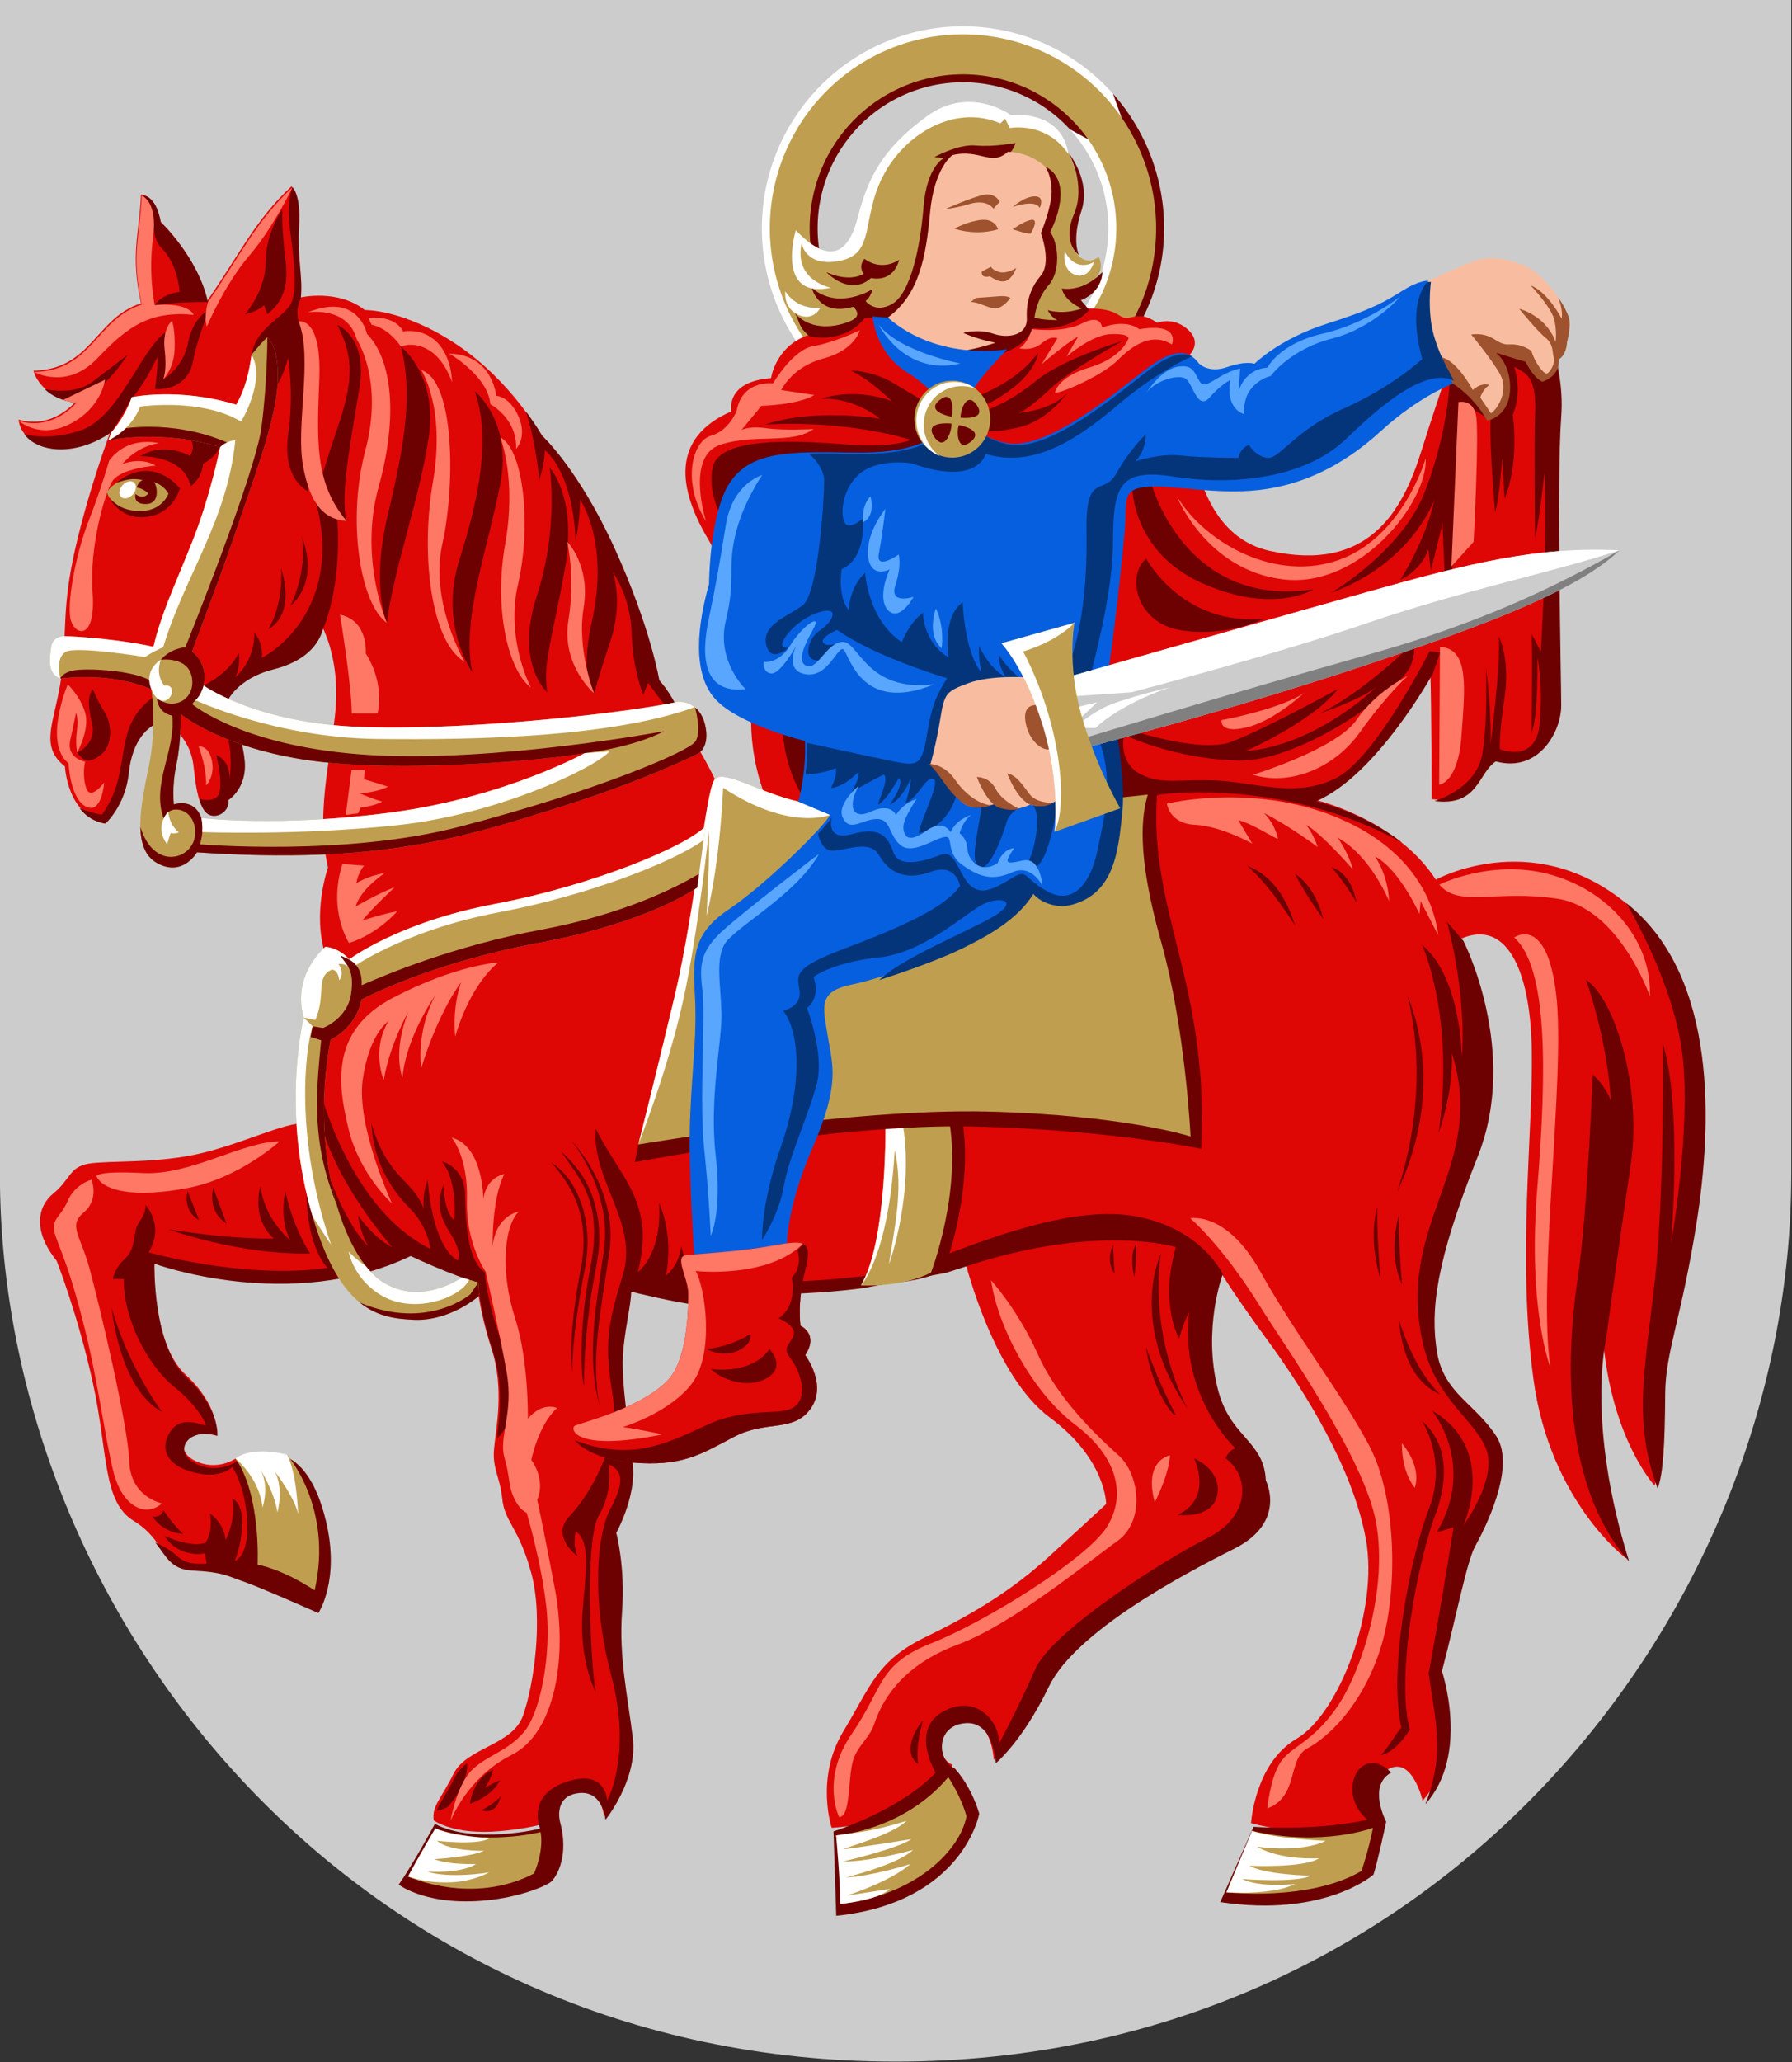 <?xml version="1.0" encoding="UTF-8" standalone="no"?>
<svg xmlns:dc="http://purl.org/dc/elements/1.1/" xmlns:cc="http://creativecommons.org/ns#" xmlns:rdf="http://www.w3.org/1999/02/22-rdf-syntax-ns#" xmlns:svg="http://www.w3.org/2000/svg" xmlns="http://www.w3.org/2000/svg" xmlns:sodipodi="http://sodipodi.sourceforge.net/DTD/sodipodi-0.dtd" xmlns:inkscape="http://www.inkscape.org/namespaces/inkscape" inkscape:version="1.0 (4035a4fb49, 2020-05-01)" sodipodi:docname="raisio.svg" id="svg8" version="1.1" viewBox="0 0 132.292 152.135" height="575" width="500">
  <rect x="0" y="0" width="132.292" height="152.135" fill="#333333" stroke="none"/>
  <defs id="defs2"></defs>
  <g transform="translate(-21.506,-29.097)" id="layer1" inkscape:groupmode="layer" inkscape:label="Шар 1">
    <g style="stroke-width:0.888" transform="matrix(1.124,0,0,1.128,-2.675,-3.73)" id="g1135">
      <path sodipodi:nodetypes="cszscc" id="path846" d="m 139.164,29.097 v 76.788 c 0,29.458 -23.842,58.062 -58.829,58.062 -34.987,0 -58.829,-28.604 -58.829,-58.062 V 29.097 Z" style="font-variation-settings:normal;opacity:1;vector-effect:none;fill:#cccccc;fill-opacity:1;fill-rule:evenodd;stroke:none;stroke-width:0.235;stroke-linecap:butt;stroke-linejoin:miter;stroke-miterlimit:4;stroke-dasharray:none;stroke-dashoffset:0;stroke-opacity:1;marker:none;marker-start:none;marker-mid:none;marker-end:none;stop-color:#000000;stop-opacity:1"></path>
      <g style="stroke-width:0.888" id="g1066">
        <g style="stroke-width:0.883" transform="matrix(1.006,0,0,1.006,-0.65,-0.026)" id="g927">
          <path transform="matrix(0.263,0,0,0.263,0.646,0.026)" d="m 320.367,116.498 a 49.927,49.927 0 0 0 -49.928,49.926 49.927,49.927 0 0 0 15.004,35.68 l 0.793,-9.521 a 43.001,43.001 0 0 1 -8.871,-26.158 43.001,43.001 0 0 1 43.002,-43.002 43.001,43.001 0 0 1 38.113,23.09 l 3.455,-1.328 -4.324,-12.006 a 49.927,49.927 0 0 0 -37.244,-16.68 z m 26.504,25.434 c 6.162,6.668 9.584,15.413 9.584,24.492 3e-5,19.931 -16.157,36.088 -36.088,36.088 v 13.84 c 11.489,7e-5 21.94,-4.037 30.377,-10.559 l 12.969,-36.252 -5.49,-22.93 -1.625,0.625 z" style="color:#000000;display:inline;overflow:visible;visibility:visible;fill:#ffffff;fill-rule:evenodd;stroke:none;stroke-width:0.888;stroke-linecap:square;stroke-linejoin:miter;stroke-miterlimit:4;stroke-dasharray:none;stroke-dashoffset:0;stroke-opacity:1;marker:none;marker-start:none;marker-mid:none;marker-end:none;enable-background:accumulate" id="path924"></path>
          <path transform="matrix(0.263,0,0,0.263,0.646,0.026)" d="m 320.367,123.422 a 43.001,43.001 0 0 0 -43.002,43.002 43.001,43.001 0 0 0 8.871,26.158 l 0.99,-11.875 a 36.088,36.088 0 0 1 -2.947,-14.283 36.088,36.088 0 0 1 36.088,-36.088 36.088,36.088 0 0 1 26.504,11.596 l 9.727,5.305 1.625,-0.625 5.49,22.93 -12.969,36.252 c 11.813,-9.131 19.551,-23.283 19.551,-39.369 -10e-4,-12.264 -4.516,-24.098 -12.684,-33.246 l 4.324,12.006 -3.455,1.328 a 43.001,43.001 0 0 0 -38.113,-23.09 z" style="color:#000000;display:inline;overflow:visible;visibility:visible;fill:#6d0000;fill-opacity:1;fill-rule:evenodd;stroke:none;stroke-width:0.888;stroke-linecap:square;stroke-linejoin:miter;stroke-miterlimit:4;stroke-dasharray:none;stroke-dashoffset:0;stroke-opacity:1;marker:none;marker-start:none;marker-mid:none;marker-end:none;enable-background:accumulate" id="path987"></path>
          <path transform="matrix(0.263,0,0,0.263,0.646,0.026)" d="m 320.367,118.477 a 47.947,47.947 0 0 0 -47.947,47.947 47.947,47.947 0 0 0 47.947,47.949 47.947,47.947 0 0 0 47.947,-47.949 47.947,47.947 0 0 0 -47.947,-47.947 z m -0.127,9.887 a 38.062,38.062 0 0 1 0.127,0 38.062,38.062 0 0 1 38.062,38.061 38.062,38.062 0 0 1 -38.062,38.062 38.062,38.062 0 0 1 -38.061,-38.062 38.062,38.062 0 0 1 37.934,-38.061 z" style="color:#000000;display:inline;overflow:visible;visibility:visible;fill:#bf9f4f;fill-opacity:1;fill-rule:evenodd;stroke:none;stroke-width:0.888;stroke-linecap:square;stroke-linejoin:miter;stroke-miterlimit:4;stroke-dasharray:none;stroke-dashoffset:0;stroke-opacity:1;marker:none;marker-start:none;marker-mid:none;marker-end:none;enable-background:accumulate" id="circle929"></path>
        </g>
        <path id="path922" d="m 92.105,48.297 c 0.652,-0.163 1.521,-1.032 1.665,-1.485 0.145,-0.453 -0.09,-0.905 -0.09,-0.905 -1.14,0.815 -1.738,-0.706 -1.738,-0.706 0,0 0.163,-2.009 0.38,-3.096 0.217,-1.086 -0.489,-3.041 -1.14,-3.802 -0.652,-0.76 -6.191,-2.281 -6.191,-2.281 0,0 -4.399,1.249 -5.811,4.779 -1.412,3.53 -1.738,4.67 -2.715,5.105 -0.978,0.434 -2.552,-1.303 -2.552,-1.303 0,0 -0.38,4.182 3.096,4.29 0,0 -2.39,0.38 -3.856,-0.706 0,0 0.163,1.738 2.009,2.498 1.846,0.76 9.087,2.353 9.087,2.353 l 7.603,-1.846 0.833,-1.865 c 0,0 -0.561,-0.489 -0.579,-1.032 z" style="font-variation-settings:normal;opacity:1;vector-effect:none;fill:#bf9f4f;fill-opacity:1;fill-rule:evenodd;stroke:none;stroke-width:0.235;stroke-linecap:butt;stroke-linejoin:miter;stroke-miterlimit:4;stroke-dasharray:none;stroke-dashoffset:0;stroke-opacity:1;marker:none;marker-start:none;marker-mid:none;marker-end:none;stop-color:#000000;stop-opacity:1"></path>
        <g style="stroke-width:0.888" id="g1048">
          <path sodipodi:nodetypes="ccscccccscccscscssccssccccczzscccsscssssccsccssscscsscsccssscsccccc" id="path1016" d="m 71.83,81.316 c 0,0 -1.086,-2.39 -0.978,-5.539 0,0 -0.869,-8.146 -2.824,-11.405 -1.955,-3.258 -2.498,-6.625 1.521,-8.363 0,0 -0.434,-1.955 2.607,-2.172 0,0 0.268,-2.046 2.419,-2.814 0,0 2.198,0.552 3.61,-1.186 l 0.64,-0.043 c 0,0 2.944,2.432 5.116,2.704 2.172,0.272 3.716,-0.553 3.716,-0.553 0,0 1.063,-0.587 1.443,-1.619 0,0 2.281,0.543 3.802,-1.032 0,0 1.358,-0.109 2.118,0.434 0.76,0.543 1.086,-0.489 2.498,0.489 0,0 1.032,-0.434 2.009,0.434 0.978,0.869 0.104,1.674 0.104,1.674 0,0 -1.274,11.344 5.254,12.803 6.528,1.459 8.755,-2.611 9.984,-6.528 1.229,-3.917 3.226,-9.6 3.226,-9.6 l 3.994,-0.077 c 0,0 2.074,3.302 1.766,7.373 -0.307,4.071 6.3e-4,17.164 6.3e-4,18.847 0,1.684 -1.466,4.399 -4.29,3.639 -1.184,0.771 -1.117,2.945 -4.019,2.589 0,0 -0.012,-5.823 -0.089,-8.357 0,0 -3.687,6.682 -7.68,8.371 0,0 5.434,1.235 8.04,5.254 0,0 6.198,-3.407 12.287,1.377 6.088,4.784 5.621,14.66 4.627,20.906 -0.994,6.245 -2.037,8.429 -2.056,11.124 -0.023,3.368 -0.13,5.28 -0.498,6.218 0,0 -2.847,-3.058 -3.39,-9.683 0,0 -1.303,5.431 1.521,14.446 0,0 -4.996,-3.693 -6.082,-11.73 -1.086,-8.037 0,-16.292 -0.109,-21.614 -0.109,-5.322 -1.738,-8.472 -4.67,-7.169 0,0 3.694,7.18 0.929,14.092 -2.765,6.912 -3.101,10.02 -2.667,12.735 0.434,2.715 2.607,3.476 3.91,5.539 1.303,2.064 -0.869,6.191 -1.412,7.169 -0.543,0.978 -1.303,4.888 -2.172,8.146 0,0 1.846,5.431 -1.086,8.689 0,0 -0.67,-2.933 -2.245,-2.064 -1.575,0.869 -0.326,3.204 -0.326,3.204 0,0 -4.089,1.561 -8.697,0.333 0,0 0.23,-3.917 2.995,-5.53 2.765,-1.613 5.412,-8.398 4.543,-13.068 -0.869,-4.67 -4.019,-9.667 -6.408,-12.925 -2.39,-3.258 -3.15,-4.562 -3.15,-4.562 0,0 -1.332,3.537 -0.326,7.494 0.819,3.222 3.041,3.367 3.15,5.974 0,0 1.412,2.715 -2.064,4.453 -3.476,1.738 -10.427,5.431 -12.165,9.015 -1.738,3.584 -3.476,4.996 -3.476,4.996 0,0 -0.109,-2.824 -2.064,-2.607 -1.955,0.217 -1.738,2.498 -0.652,2.933 0,0 -1.303,3.693 -7.929,4.127 0,0 -1.086,-3.258 0.76,-6.3 1.846,-3.041 2.215,-4.635 5.431,-6.191 3.367,-1.629 5.757,-3.15 8.037,-5.213 2.114,-1.913 3.802,-3.476 3.802,-3.476 0,0 0,-2.933 -3.693,-5.648 -3.693,-2.715 -5.539,-10.101 -5.539,-10.101 l -1.427,0.454 -5.453,0.998 c 0,0 -3.123,0.435 -5.888,0.358 z" style="font-variation-settings:normal;opacity:1;vector-effect:none;fill:#df0606;fill-opacity:1;fill-rule:evenodd;stroke:none;stroke-width:0.235;stroke-linecap:butt;stroke-linejoin:miter;stroke-miterlimit:4;stroke-dasharray:none;stroke-dashoffset:0;stroke-opacity:1;marker:none;marker-start:none;marker-mid:none;marker-end:none;stop-color:#000000;stop-opacity:1"></path>
          <path sodipodi:nodetypes="csccssccccsccccsccccccccccscccccscsccccccccccscccccccccccccccsccccccscscccsccsscccccccsccccccsscccccsccscccccccscccsccscccccscccccccccssscsssccccccccscsccscsscccccccscccccccsssscccccsccsccccccscsssscscsssccccccccccsscscccccccccccccscccccccscccccsccccsccccsccccssccccccs" transform="scale(0.265)" d="m 332.857,145.115 c 0,0 -5.543,1.028 -9.854,0.617 -4.31,-0.411 -10.262,2.873 -10.262,2.873 l 2.463,0.205 c 0,0 -4.31,1.847 -5.131,12.109 -0.821,10.263 -3.285,21.142 -7.596,23.811 -4.31,2.668 -6.773,-0.615 -6.773,-0.615 0,0 1.437,-1.028 1.643,-2.875 0,0 -8.416,5.337 -14.984,-0.41 0,0 1.643,7.184 10.264,4.721 0,0 2.669,2.053 -0.615,3.49 -3.284,1.437 -9.649,2.668 -13.754,-1.848 1.093,1.861 0.791,3.443 3.6,5.646 0,0 8.306,2.086 13.643,-4.482 l 2.42,-0.162 c 0,0 11.128,9.192 19.338,10.219 8.21,1.026 14.043,-2.092 14.043,-2.092 0,0 4.43,-1.602 5.867,-5.502 0,0 9.031,1.232 13.957,-4.516 l -2.053,-2.395 c 0,0 5.131,-1.644 5.336,-6.98 0,0 -4.104,4.926 -10.057,4.105 0,0 0.41,2.873 4.926,4.926 0,0 -4.106,1.644 -8.416,0.412 0,0 1.026,2.052 2.463,2.463 0,0 -3.899,-0.001 -5.746,-0.617 0,0 0.409,-4.515 3.488,-8.004 3.079,-3.489 2.463,-10.263 0.41,-13.137 0,0 6.158,-11.494 -0.615,-15.805 l -9.441,-3.695 c 0,0 1.027,-0.821 1.438,-2.463 z m 13.273,2.602 c 0,0 4.309,7.798 1.23,14.982 -3.079,7.184 1.232,10.059 1.232,10.059 0,0 -1.848,-3.49 0.615,-10.879 2.463,-7.389 -3.078,-14.162 -3.078,-14.162 z m -50.699,25.998 c 0,0 -1.642,1.643 -0.205,3.695 0,0 -3.284,2.258 -9.236,-0.41 0,0 5.747,6.156 11.084,1.436 0,0 5.336,1.437 6.979,-4.516 0,0 -4.105,3.079 -8.621,-0.205 z m 166.01,11.191 -15.094,0.289 -5.902,19.256 c 0,0 -0.388,11.933 -6.096,26.705 -5.707,14.772 -23.223,24.963 -23.223,24.963 20.029,-7.257 25.545,-22.932 25.545,-22.932 -2.032,9.869 -8.418,19.74 -8.418,19.74 5.515,-2.612 6.967,-7.549 6.967,-7.549 l 0.58,5.227 c 1.451,-5.515 2.902,-11.611 2.902,-11.611 l 0.58,13.934 1.742,-0.582 2.322,-43.25 7.258,4.354 c -0.29,7.547 1.16,22.932 1.16,22.932 1.161,-4.644 1.742,-13.352 1.742,-13.352 l 0.58,9.869 c 3.774,-8.999 2.031,-20.609 2.031,-20.609 2.612,-6.676 0.291,-11.902 0.291,-11.902 4.064,1.742 5.515,3.774 5.225,11.611 -0.29,7.837 0,30.479 0,30.479 1.161,-4.644 2.322,-15.965 2.322,-15.965 0.871,14.224 -0.871,44.121 -0.871,44.121 l -2.322,-4.354 c 0.29,3.483 0,24.383 0,24.383 1.742,-4.064 1.451,-18.576 1.451,-18.576 0,0 1.453,6.094 0.582,16.254 -0.871,10.16 -9.869,6.387 -9.869,6.387 0,0 -0.291,-3.192 1.16,-12.771 1.451,-9.579 -1.451,-15.096 -1.451,-15.096 0.581,6.386 -2.031,26.707 -2.031,26.707 0.29,-8.999 -1.162,-19.158 -1.162,-19.158 0,0 0.58,12.772 -0.871,21.48 -1.451,8.708 -11.855,11.652 -11.855,11.652 10.967,1.347 10.713,-6.87 15.188,-9.783 10.673,2.874 16.217,-7.389 16.217,-13.752 0,-6.363 -1.165,-55.85 -0.004,-71.234 1.161,-15.385 -6.676,-27.865 -6.676,-27.865 z M 359.361,194 c 0,0 -14.804,4.356 -21.48,9.871 -6.676,5.515 -12.482,7.256 -12.482,7.256 0,0 0.291,-1.161 0.291,-1.451 12.482,-6.386 12.771,-12.771 12.771,-12.771 -8.128,11.03 -25.254,13.643 -25.254,13.643 0,0 -5.224,-2.903 -10.449,-6.096 -5.225,-3.193 -10.74,-3.193 -10.74,-3.193 4.935,2.322 10.16,7.547 10.16,7.547 -9.579,-3.483 -17.418,-0.58 -17.418,-0.58 8.418,-0.29 14.514,4.934 14.514,4.934 -18.287,-2.612 -28.445,1.453 -28.445,1.453 21.19,-1.161 35.994,3.773 35.994,3.773 0,0 -3.774,2.031 -15.385,1.16 -11.611,-0.871 -32.221,-2.321 -33.672,5.807 -1.451,8.128 3.996,14.752 3.996,14.752 7.389,12.315 13.418,47.117 13.418,47.117 -0.411,11.905 5.336,19.705 5.336,19.705 l 42.852,-70.254 0.291,-20.609 c 0,0 3.483,0.871 10.449,-0.871 6.967,-1.742 11.611,-8.418 11.611,-8.418 -3.774,4.354 -11.902,4.934 -11.902,4.934 0,0 2.324,-0.87 7.549,-5.805 C 346.59,200.968 359.361,194 359.361,194 Z m 7.062,34.834 c 0,0 0.135,0.409 0.188,0.586 l 0.104,-0.006 z m 0.188,0.586 -4.83,0.285 c 0,0 -0.291,16.254 17.416,24.092 17.707,7.837 27.576,1.453 27.576,1.453 -30.181,4.664 -39.248,-22.776 -40.162,-25.83 z m -1.348,18.281 c -4.935,4.064 -2.612,15.965 8.709,17.707 11.321,1.742 20.609,-2.902 20.609,-2.902 -20.319,2.032 -29.318,-14.805 -29.318,-14.805 z m 65.643,21.625 c -0.186,-0.005 -0.33,0.049 -0.33,0.049 0,0 -11.902,11.612 -22.352,16.547 0,0 11.321,-3.774 14.514,-6.967 0,0 -14.804,14.804 -32.801,16.256 0,0 16.546,-7.257 22.932,-15.385 0,0 -17.998,9.869 -26.416,13.062 -8.418,3.193 -27.865,-3.773 -27.865,-3.773 l -4.645,1.74 4.354,18.578 10.256,-3.482 c 0,0 30.449,-4.441 60.057,11.814 -9.88,-7.585 -21.256,-10.17 -21.256,-10.17 15.094,-6.386 29.027,-31.641 29.027,-31.641 l 1.742,-5.127 -2.613,-0.291 c 0,0 -13.351,26.415 -23.221,31.35 -9.869,4.935 -19.772,1.074 -29.609,0.58 -8.674,-0.435 -13.901,1.204 -19.158,-1.74 -5.257,-2.944 -3.773,-9.58 -3.773,-9.58 0,0 12.482,6.096 28.447,6.387 15.965,0.29 40.638,-17.998 42.67,-23.514 1.524,-4.136 0.599,-4.68 0.041,-4.693 z m -40.645,54.16 c 4.682,4.106 8.966,10.201 11.9,14.777 -2.024,-6.534 -5.52,-12.314 -11.9,-14.777 z m 20.936,0.408 c 0,0 2.861,3.069 6.156,8.619 -1.34,-7.636 -6.156,-8.619 -6.156,-8.619 z m -9.031,1.639 c 0,0 2.078,4.42 6.975,11.088 -2.011,-8.351 -6.975,-11.088 -6.975,-11.088 z m 82.014,7.123 c 0,0 11.992,19.562 14.045,38.035 2.053,18.473 -2.873,45.979 -2.873,45.979 0,0 2.873,-33.662 -2.053,-49.262 0,0 0.51,36.125 -1.953,58.293 -2.463,22.168 -5.535,34.879 0.672,51.512 1.387,-3.545 1.794,-10.77 1.881,-23.5 0.07,-10.187 4.01,-18.438 7.768,-42.043 3.758,-23.605 5.524,-60.931 -17.486,-79.014 z m -44.385,4.648 c 0,0 4.927,17.242 3.695,33.662 0,0 -10e-4,-19.706 -9.854,-27.916 0,0 8.211,17.653 4.105,46.389 0,0 3.696,-9.853 3.285,-19.705 8.827,27.967 -13.628,41.509 -7.391,70.607 2.874,14.778 13.547,20.117 16.01,27.506 2.463,7.389 -5.746,18.473 -5.746,18.473 0,0 8.62,-18.884 -7.801,-28.326 0,0 11.085,13.136 1.232,29.967 0,0 2.053,-0.409 4.105,-1.23 0,0 -2.053,13.547 -6.158,36.125 1.642,11.905 4.106,19.841 -0.82,32.293 11.084,-12.315 4.105,-32.84 4.105,-32.84 3.284,-12.315 6.156,-27.094 8.209,-30.789 2.053,-3.695 10.264,-19.294 5.338,-27.094 -4.926,-7.8 -13.137,-10.673 -14.779,-20.936 -1.642,-10.263 -0.37,-22.01 10.08,-48.135 10.45,-26.125 -3.512,-53.262 -3.512,-53.262 z m 34.482,14.367 c 0,0 5.337,14.778 6.158,29.967 0,0 -0.821,-3.284 -4.516,-6.568 0,0 -1.232,33.664 -3.695,50.084 -2.463,16.42 -4.925,50.219 12.727,70.061 -10.673,-34.072 -5.746,-54.6 -5.746,-54.6 0,0 3.283,-24.083 6.156,-43.377 2.874,-19.294 -4.105,-41.051 -11.084,-45.566 z m -44.334,3.832 c 0,0 6.627,21.007 -2.465,48.438 12.976,-27.047 2.465,-48.438 2.465,-48.438 z m -7.389,52.135 c 0,0 -2.5,7.225 0.822,18.061 -1.032,-10.951 -0.822,-18.061 -0.822,-18.061 z m 5.332,2.053 c 0,0 -2.91,9.593 0.824,17.24 -0.861,-8.251 -0.824,-17.24 -0.824,-17.24 z m -65.129,7.115 c -1.868,3.349 -0.41,8.209 -0.41,8.209 0,0 0.636,-4.989 0.41,-8.209 z m -5.748,0.41 c 0,0 -1.893,3.679 0.41,6.98 -0.16,-3.267 -0.41,-6.98 -0.41,-6.98 z m 11.904,2.053 c 0,0 -8.245,16.781 6.566,38.176 -10.025,-19.862 -6.566,-38.176 -6.566,-38.176 z m 58.973,16.283 c 0.707,7.637 3.111,15.282 10.266,18.475 -5.129,-4.874 -8.482,-12.825 -10.266,-18.475 z m -62.668,6.703 c 1.134,9.497 6.562,17.399 7.389,16.834 0,0 -4.417,-8.268 -7.389,-16.834 z m 68.42,18.338 c 3.986,6.735 4.224,14.962 1.945,20.979 -2.717,6.897 -5.288,17.406 -6.785,27.838 -1.463,10.193 -1.868,20.156 -0.287,26.818 -1.703,1.995 -3.036,4.631 -5.135,6.879 3.274,-0.979 5.039,-3.282 6.98,-6.002 l 0.258,-0.375 -0.117,-0.443 c -1.567,-6.072 -1.199,-16.299 0.279,-26.598 1.479,-10.299 4.046,-20.729 6.666,-27.379 2.529,-7.872 2.632,-16.218 -3.805,-21.717 z m -56.516,9.168 c 0,0 4.926,9.854 -4.105,13.959 0,0 8.622,1.23 9.854,-4.928 1.232,-6.158 -5.748,-9.031 -5.748,-9.031 z m -67.205,64.73 c -2.367,2.804 -4.913,8.09 -1.162,10.742 -0.619,-3.648 0.372,-7.678 1.162,-10.742 z m -22.148,27.361 c 0,0 16.283,-5.062 25.314,-14.504 0,0 -6.568,-10.674 2.053,-15.189 8.621,-4.516 14.231,3.558 13.547,8.211 0,0 4.926,-9.033 9.031,-18.475 4.105,-9.442 32.02,-27.093 42.693,-32.43 10.673,-5.337 10.673,-15.189 4.516,-19.705 0,0 0.821,-2.052 2.463,-2.463 0,0 -13.957,-12.726 -11.494,-33.662 0,0 -1.642,3.284 -2.463,6.568 0,0 -4.927,-8.21 -0.822,-22.578 0,0 -19.431,-5.884 -51.588,4.652 l -5.393,1.717 -20.609,3.773 c 0,0 -11.806,1.646 -22.256,1.355 l -3.328,-2.74 c 0,0 27.597,-0.118 39.818,-4.516 10.694,-3.848 30.332,-12.276 46.35,-12.398 2.288,-0.017 4.504,0.135 6.607,0.494 16.831,2.874 22.029,14.367 22.029,14.367 0,0 -5.032,13.369 -1.23,28.326 3.095,12.179 11.494,12.726 11.904,22.578 0,0 5.338,10.262 -7.799,16.83 -13.136,6.568 -39.41,20.525 -45.979,34.072 -6.568,13.547 -13.137,18.885 -13.137,18.885 0,0 -0.41,-10.675 -7.799,-9.854 -7.389,0.821 -6.568,9.442 -2.463,11.084 0,0 3.9,3.832 6.158,11.221 0,0 -3.983,21.942 -35.455,25.226 z m 104.104,-1.137 c 0,0 15.08,1.137 28.217,-1.736 -6.372,-5.435 -3.681,-14.083 1.305,-14.008 1.396,0.021 2.973,0.726 4.58,2.377 -5.952,3.284 -1.232,12.109 -1.232,12.109 0,0 -2.12,9.989 -3.146,13.068 0,0 -12.11,10.673 -37.972,6.773 z" style="font-variation-settings:normal;opacity:1;vector-effect:none;fill:#6d0000;fill-opacity:1;fill-rule:evenodd;stroke:none;stroke-width:0.888;stroke-linecap:butt;stroke-linejoin:miter;stroke-miterlimit:4;stroke-dasharray:none;stroke-dashoffset:0;stroke-opacity:1;marker:none;marker-start:none;marker-mid:none;marker-end:none;stop-color:#000000;stop-opacity:1" id="path1050"></path>
          <path style="font-variation-settings:normal;opacity:1;vector-effect:none;fill:#ff7765;fill-opacity:1;fill-rule:evenodd;stroke:none;stroke-width:0.235;stroke-linecap:butt;stroke-linejoin:miter;stroke-miterlimit:4;stroke-dasharray:none;stroke-dashoffset:0;stroke-opacity:1;marker:none;marker-start:none;marker-mid:none;marker-end:none;stop-color:#000000;stop-opacity:1" d="m 98.153,81.666 c 0,0 5.683,-1.382 11.213,0.922 5.53,2.304 6.451,6.298 6.605,7.68 l -1.152,-2.227 -0.077,0.845 c 0,0 -1.306,-2.918 -2.918,-3.763 0,0 0.845,1.152 0.922,2.918 0,0 -1.229,-2.995 -3.379,-4.147 0,0 0.691,0.922 0.998,2.074 0,0 -1.997,-2.304 -3.072,-2.918 0,0 0.461,0.538 0.768,1.459 0,0 -1.843,-1.382 -3.533,-2.227 0,0 0.691,0.614 0.922,1.69 -0.154,0 -1.69,-0.998 -2.611,-1.229 l 0.922,1.536 c 0,0 -2.074,-1.152 -3.763,-1.229 -1.69,-0.077 -1.843,-1.382 -1.843,-1.382 z m 17.895,5.299 c 0,0 3.533,-1.766 7.45,-0.614 3.917,1.152 6.528,4.455 6.375,7.911 0,0 -1.997,-5.76 -6.067,-6.375 -4.071,-0.614 -6.451,0.614 -7.757,-0.922 z m 4.915,3.456 c 0,0 2.15,-1.536 2.765,3.763 0.614,5.299 -1.247,18.738 -0.378,24.386 0,0 -1.521,-3.802 -0.869,-11.73 0.652,-7.929 0.657,-14.482 -1.518,-16.419 z M 104.297,112.285 c 2.227,3.994 5.299,7.911 7.143,11.367 1.843,3.456 1.92,9.754 0.691,13.44 -1.229,3.687 -3.456,5.683 -4.762,6.375 -1.306,0.691 -0.538,3.149 -2.611,3.917 0,0 0.154,-1.92 0.845,-2.995 0.691,-1.075 2.15,-1.306 3.763,-3.687 1.613,-2.381 3.302,-7.68 2.534,-11.981 -0.768,-4.301 -6.101,-11.718 -7.603,-14.132 -2.534,-4.071 -4.608,-5.799 -4.608,-5.799 0,0 2.381,-0.499 4.608,3.494 z m 9.293,11.213 c 0,0 -0.077,1.766 0.845,2.918 0,0 0.538,-1.229 -0.845,-2.918 z m -36.967,24.449 c 0,0 -1.229,-2.458 0.845,-5.453 2.074,-2.995 1.69,-4.531 5.223,-5.914 3.533,-1.382 10.215,-5.53 11.52,-7.603 1.306,-2.074 0.691,-4.608 -2.074,-6.682 -2.765,-2.074 -5.069,-6.298 -5.53,-9.447 0,0 1.766,1.92 3.072,4.839 1.306,2.918 3.917,5.376 5.299,6.605 1.382,1.229 1.766,4.301 -0.077,5.607 -1.843,1.306 -6.912,5.453 -10.445,6.759 -3.235,1.196 -4.839,3.149 -5.53,5.223 -0.306,0.919 -1.136,1.436 -1.402,2.432 -0.334,1.253 -0.132,3.635 -0.902,3.635 z m 21.735,-23.655 c 0,0 -1.766,0.307 -0.998,3.072 0,0 0.922,-1.766 0.998,-3.072 z M 116.037,80.429 c 0,0 1.249,-0.109 1.466,-3.204 0.217,-3.096 0.543,-5.702 -1.412,-5.811 z M 103.817,79.777 c 0,0 5.485,-1.684 6.788,-3.584 1.303,-1.901 3.367,-2.878 3.367,-2.878 0,0 -1.358,1.195 -3.15,3.693 -1.792,2.498 -4.779,3.476 -7.006,2.77 z m -2.064,-3.584 c 0.217,0 4.127,-0.815 5.431,-1.792 0,0 -1.955,1.846 -3.802,2.281 -1.846,0.434 -1.629,-0.489 -1.629,-0.489 z m 15.088,-10.041 1.459,-1.613 c 0,0 0.384,-7.219 0.154,-8.295 -0.23,-1.075 -1.152,-0.845 -1.152,-0.845 z m -18.049,-4.608 c 0,0 1.92,4.839 6.989,5.453 5.069,0.614 9.523,-5.069 9.37,-7.911 0,0 -1.459,5.069 -5.607,6.605 -4.147,1.536 -8.832,-0.998 -10.752,-4.147 z m -7.987,-6.759 c 0.307,0.077 3.072,-1.075 4.147,-2.15 1.075,-1.075 2.304,-1.766 3.533,-0.998 0,0 0.614,-1.459 -2.15,-0.998 0,0 -0.755,-0.712 -2.438,-0.114 0,0 -0.054,-0.923 -1.303,-0.272 -1.249,0.652 -3.313,0.38 -3.313,0.38 0,0 -0.217,0.869 -0.815,1.249 0,0 0.815,0.217 1.466,-0.326 0.652,-0.543 1.032,-0.326 1.032,-0.326 l -1.032,1.684 c 0,0 1.738,-1.466 2.39,-1.792 l -0.76,1.303 c 0,0 1.629,-1.412 2.878,-1.466 1.249,-0.054 1.195,0.272 1.195,0.272 0,0 -0.38,1.249 -2.552,1.901 -2.172,0.652 -2.277,1.655 -2.277,1.655 z M 74.944,57.167 c 0,0 -1.955,0.109 -3.096,-0.054 -1.14,-0.163 -1.629,0.109 -1.629,0.109 l 1.303,-1.575 c 0,0 2.39,-0.054 3.476,-0.706 l -2.172,-0.326 c 0,0 0.706,-1.521 2.77,-2.064 2.064,-0.543 2.39,-1.846 2.39,-1.846 0,0 -1.684,0.815 -3.041,1.032 -1.358,0.217 -2.661,2.444 -2.661,2.444 0,0 -2.009,-0.272 -2.39,1.792 0,0 -0.489,1.303 -1.684,1.629 -1.195,0.326 -1.955,2.987 -0.326,5.594 0,0 -1.358,-4.236 0.923,-4.996 2.281,-0.76 4.67,0 6.137,-1.032 z" id="path909" sodipodi:nodetypes="cscccccccccccccsccscsccscscsssscsssscsccccsssscsssssssc"></path>
        </g>
        <g style="stroke-width:0.888" id="g941">
          <path style="font-variation-settings:normal;opacity:1;vector-effect:none;fill:#df0606;fill-opacity:1;fill-rule:evenodd;stroke:none;stroke-width:0.235;stroke-linecap:butt;stroke-linejoin:miter;stroke-miterlimit:4;stroke-dasharray:none;stroke-dashoffset:0;stroke-opacity:1;marker:none;marker-start:none;marker-mid:none;marker-end:none;stop-color:#000000;stop-opacity:1" d="m 68.463,80.067 c -0.815,-1.738 -2.004,-3.47 -2.004,-3.47 -0.768,-2.15 -1.741,-3.098 -1.741,-3.098 0,0 -0.555,-3.41 -2.918,-8.602 -2.363,-5.192 -4.762,-7.373 -4.762,-7.373 0,0 -1.92,-3.456 -5.453,-5.837 -3.533,-2.381 -6.112,-2.304 -6.112,-2.304 -1.792,-1.412 -4.272,-0.815 -4.272,-0.815 0.163,-1.412 -0.24,-2.614 -0.109,-4.725 0.131,-2.111 -0.434,-2.552 -0.434,-2.552 -2.379,2.187 -3.391,4.416 -5.539,7.494 -0.652,-2.933 -3.096,-5.214 -3.096,-5.214 -0.272,-1.792 -1.249,-1.738 -1.249,-1.738 -0.11,2.619 -0.712,3.86 0,7.114 -2.963,0.913 -3.253,4.335 -7.06,4.399 0,0 0.38,1.738 2.77,2.009 0,0 -1.466,1.846 -3.747,1.195 0.187,1.864 3.215,2.678 6.051,0.73 0,0 -1.395,3.648 -2.317,7.642 -0.922,3.994 -0.533,5.438 -0.922,8.397 -0.389,2.96 -1.536,4.531 0.23,5.914 0,0 0.154,3.226 2.611,3.61 0,0 1.306,-1.152 1.536,-3.302 0.23,-2.15 1.229,-3.072 2.15,-3.379 0,0 1.92,0.845 2.15,3.072 0.23,2.227 0.538,2.918 1.075,3.072 0.538,0.154 1.229,-0.307 1.152,-0.998 0,0 1.229,-0.768 1.075,-2.534 -0.154,-1.766 -1.152,-3.917 -1.152,-3.917 0,0 0.666,-1.493 2.995,-2.074 2.074,-0.517 2.995,-1.569 3.302,-2.688 0,0 0.998,1.766 0.922,4.685 -0.077,2.918 -1.459,7.143 -0.538,11.06 0,0 -1.075,2.995 -0.154,5.76 0,0 -1.92,5.863 -1.229,10.931 -1.65,0.045 -3.918,1.254 -6.831,1.975 -2.912,0.721 -6.191,0.489 -7.494,0.706 -1.303,0.217 -1.195,1.032 -2.335,1.955 -1.045,0.846 -1.358,2.444 0.217,4.399 0,0 1.39,3.484 2.388,8.016 0.998,4.531 0.617,7.752 2.68,9.001 2.064,1.249 1.761,2.934 3.802,3.041 2.041,0.107 2.715,0.38 3.313,0.706 0,0 0.923,-1.575 0.815,-4.019 -0.109,-2.444 -1.249,-3.802 -1.249,-3.802 0,0 -1.249,0.869 -2.715,0.109 -1.466,-0.76 -0.489,-2.39 1.466,-1.792 0,0 0.188,-1.78 -2.032,-3.815 -2.22,-2.035 -2.095,-7.427 -2.095,-7.427 0,0 8.893,3.261 16.804,-0.502 0,0 2.765,1.306 4.416,1.728 0,0 0.104,1.851 0.973,4.512 0.869,2.661 0.272,5.268 0.163,6.571 -0.109,1.303 0.38,1.738 0.543,3.258 0.163,1.521 1.086,1.846 1.901,4.833 0.815,2.987 0.163,7.386 -0.543,9.341 -0.706,1.955 -3.693,2.064 -4.562,3.802 -0.869,1.738 -1.412,2.064 -1.303,3.041 0,0 1.303,0.978 4.345,0.706 3.041,-0.272 3.856,-0.869 3.856,-0.869 0,0 -0.434,-1.629 1.195,-1.846 1.629,-0.217 1.792,1.738 1.792,1.738 0,0 2.118,-2.607 1.792,-5.322 -0.326,-2.715 -0.923,-5.268 -0.706,-8.255 0.217,-2.987 -0.38,-5.159 -0.38,-5.159 0,0 1.303,-2.335 1.086,-4.399 -0.217,-2.064 -0.76,-5.431 -0.652,-7.169 0.109,-1.738 0.543,-3.313 0.543,-4.182 0,0 2.498,0.543 3.856,0.597 l 3.088,-1.289 z" id="path848" sodipodi:nodetypes="ccccccczccczczccszccscsscscsccsccczsscsszcscsczcc"></path>
          <path sodipodi:nodetypes="csscccsccccscccccccccccccscccccscccccsccscscccccsccscscscscccsccsssccsscccscscccsccscscscccccscccsccccsccsccccccccccsccscccccsccccccsccccccssccsssscscscccccccscszcszcscscccscscscccsccccscccsssscssccccccccscccscccsscsccsccccssscsccsscsscccccccccccccccccccccccsccccccccccccccccssc" transform="scale(0.265)" d="m 153.668,156.062 c 0,0 -1.505,3.422 -0.684,9.785 0.821,6.363 2.052,14.983 0.41,18.678 -1.642,3.695 -8.825,6.022 -9.852,12.863 l 4.311,10.945 c 0,0 3.694,-5.336 4.721,-10.262 0,0 1.505,8.62 0.068,18.678 -1.437,10.058 3.179,13.371 4.926,14.369 l 0.826,-35.859 -3.193,-6.098 c 0,0 -0.992,-2.773 0.52,-5.596 0.616,-5.337 -0.906,-9.877 -0.41,-17.855 0.496,-7.979 -1.643,-9.648 -1.643,-9.648 z m -37.355,2.053 c 3.784,4.583 1.813,9.821 4.855,12.863 4.244,4.244 4.518,10.879 4.518,10.879 -4.721,0.616 -6.158,3.283 -6.158,3.283 0,0 5.679,-0.889 13.205,-0.752 -2.463,-11.084 -11.699,-19.705 -11.699,-19.705 0,0 -0.899,-6.627 -4.721,-6.568 z m 34.824,3.422 c 0,0 -4.105,5.746 -4.105,12.93 0,7.184 -5.131,12.932 -5.131,12.932 3.489,-0.821 4.721,-2.258 4.721,-2.258 l 0.82,2.258 c 2.668,-2.258 5.542,-5.337 4.516,-13.342 -1.026,-8.005 -0.82,-12.52 -0.82,-12.52 z m -18.199,24.836 c 0,0 -3.899,1.641 -5.131,8.004 -1.232,6.363 -6.158,9.031 -6.158,9.031 1.437,-4.721 0.41,-11.494 0.41,-11.494 -6.363,4.926 -11.494,21.142 -21.141,24.221 -6.528,2.083 -11.305,1.442 -13.75,0.809 3.336,4.58 12.734,5.671 21.637,-0.445 2.258,-3.489 5.043,-8.369 5.043,-8.369 3.489,-3.9 6.363,-10.262 6.363,-10.262 0.205,2.053 -0.615,8.004 -0.615,8.004 4.926,0.205 8.62,-2.258 9.441,-6.979 0.821,-4.721 3.9,-12.52 3.9,-12.52 z m 31.842,3.66 c 4.354,8.128 3.774,14.514 0,25.545 -3.871,11.314 -5.514,17.707 -5.514,17.707 0,0 4.062,11.321 -0.002,22.932 -4.064,11.611 -13.189,15.953 -13.189,15.953 0.411,-3.9 -1.848,-6.158 -1.848,-6.158 0,7.389 -4.721,10.879 -4.721,10.879 1.437,-2.668 0.82,-5.953 0.82,-5.953 -2.258,5.131 -8.689,8.074 -8.689,8.074 0,0 0.479,5.884 4.174,9.578 3.695,3.695 2.258,13.752 2.258,13.752 0.285,-4.963 -3.283,-6.158 -3.283,-6.158 0,0 2.258,8.827 0,10.469 -1.258,0.915 -2.946,0.678 -4.209,0.293 0.72,2.664 1.626,3.782 2.854,4.133 2.032,0.581 4.646,-1.161 4.355,-3.773 0,0 4.643,-2.902 4.062,-9.578 -0.581,-6.676 -4.354,-14.805 -4.354,-14.805 0,0 2.517,-5.643 11.32,-7.838 7.837,-1.954 11.321,-5.928 12.482,-10.158 0,0 4.644,-9.967 3.482,-27.094 l 2.322,0.58 c -1.742,-6.096 1.161,-20.512 3.193,-32.994 2.032,-12.482 -5.516,-15.385 -5.516,-15.385 z m 15.771,5.322 c 2.903,11.321 1.163,23.222 -3.191,41.219 -4.354,17.997 -0.291,26.996 -0.291,26.996 1.451,-12.482 8.417,-31.639 10.449,-46.443 2.032,-14.804 -6.967,-21.771 -6.967,-21.771 z m -67.797,2.102 c 0,0 -2.669,2.051 -8.621,6.566 -3.491,2.648 -8.382,2.471 -11.84,1.873 1.57,1.488 4.011,2.897 7.803,3.328 7.458,-3.216 12.658,-11.768 12.658,-11.768 z m 86.086,8.93 c 3.87,11.03 1.45,25.252 -3.775,41.508 -5.225,16.255 3.193,27.867 3.193,27.867 -2.903,-12.772 4.064,-31.35 6.967,-46.734 2.903,-15.385 -6.385,-22.641 -6.385,-22.641 z m 12.734,5.055 c 2.632,8.502 3.23,16.715 3.23,16.715 1.161,-2.612 1.451,-7.256 1.451,-7.256 7.547,6.967 7.547,22.352 7.547,22.352 1.161,-4.644 1.16,-10.16 1.16,-10.16 3.483,5.806 6.097,15.964 2.904,30.188 -3.193,14.223 0.58,17.707 0.58,17.707 0,0 0.871,-3.483 4.064,-13.062 3.193,-9.579 0.58,-16.836 0.58,-16.836 0,0 4.354,5.807 4.645,15.096 0.29,9.289 2.902,15.094 2.902,15.094 l 1.16,-2.902 6.967,9.289 2.42,1.838 c -2.903,-8.128 -6.58,-11.709 -6.58,-11.709 0,0 -2.098,-12.886 -11.029,-32.51 -8.931,-19.624 -17.998,-27.867 -17.998,-27.867 0,0 -1.37,-2.459 -4.004,-5.975 z m -76.584,2.982 c 0,0 -10.027,0.96 -7.414,2.992 2.612,2.032 0.727,4.936 0.727,4.936 -7.257,-3.628 -12.402,0.078 -12.402,0.078 0,0 10.879,-0.411 12.521,7.389 0,0 2.873,-1.848 3.078,-5.543 0,0 2.874,-1.23 4.311,-4.309 1.437,-3.079 -0.82,-5.543 -0.82,-5.543 z m 82.426,10.83 c 0,0 2.322,14.805 -3.193,31.641 -5.515,16.836 2.613,23.803 2.613,23.803 -1.161,-7.257 1.16,-12.774 4.354,-30.48 3.193,-17.707 -3.773,-24.963 -3.773,-24.963 z m -61.344,17.223 c 1.161,9.289 -2.904,16.836 -2.904,16.836 0,0 7.258,-5.225 2.904,-16.836 z m -5.227,7.547 c 0.581,9.579 -3.191,15.096 -3.191,15.096 0,0 6.965,-2.904 3.191,-15.096 z m -46.645,29.945 c -1.026,1.232 -1.437,3.285 -0.205,8.416 1.232,5.131 -3.695,7.184 -3.695,7.184 1.437,1.642 2.259,3.078 5.543,0.82 3.284,-2.258 3.283,-7.593 1.23,-10.877 -2.053,-3.284 -2.873,-5.543 -2.873,-5.543 z m 15.805,1.369 c -11.793,7.655 -5.358,18.107 -13.547,29.557 -1.901,-0.253 -4.091,-1.026 -5.566,-1.602 1.45,1.856 3.504,3.364 6.412,3.818 0,0 4.936,-4.355 5.807,-12.482 0.871,-8.128 4.644,-11.61 8.127,-12.771 0,0 0.099,0.048 0.143,0.068 z m 40.709,98.316 v 7.186 c 3.695,15.189 17.652,30.787 17.652,30.787 -4.603,-2.208 -8.416,-7.799 -8.416,-7.799 0.411,4.105 2.463,7.594 2.463,7.594 -6.568,-6.568 -11.082,-21.346 -11.082,-21.346 l -4.174,7.867 c 0,13.957 5.199,18.816 5.199,18.816 -20.613,2.923 -44.336,-3.832 -44.336,-3.832 4.105,-6.773 -0.82,-11.699 -0.82,-11.699 0,0 0.41,1.64 -1.438,4.104 -1.847,2.463 -0.615,6.363 -3.488,9.031 -2.874,2.668 -3.08,5.133 -3.08,5.133 h 2.67 c -0.205,9.647 5.952,21.345 12.314,26.477 6.363,5.131 8.006,9.238 8.006,9.648 0,0.411 -5.542,-2.669 -8.416,1.025 -2.874,3.695 -2.258,8.416 4.926,10.469 7.184,2.053 10.059,-1.232 10.059,-1.232 0,0 3.283,4.721 3.693,13.547 0.411,8.826 -3.078,9.648 -3.078,9.648 0,0 1.642,-3.695 1.848,-9.031 0.205,-5.337 -2.463,-6.363 -2.463,-6.363 1.026,5.337 -1.643,10.262 -1.643,10.262 -0.411,-4.31 -3.9,-6.568 -3.9,-6.568 0.821,4.516 -1.025,7.186 -1.025,7.186 -3.489,1.437 -10.264,-1.643 -10.264,-1.643 3.9,5.747 10.059,4.311 10.059,4.311 l 0.41,2.463 c 0,0 -4.722,0.821 -7.391,-1.848 -1.237,-1.237 -3.393,-2.418 -5.357,-3.342 2.801,3.502 3.878,6.686 9.258,6.969 7.714,0.406 8.413,1.279 12.521,2.668 4.108,1.389 18.665,7.819 18.665,7.819 0,0 5.45,-8.049 1.86,-22.803 -2.25,-9.25 -5.792,-13.757 -9.407,-15.565 -8.29,-1.46 -12.76,0.993 -12.76,0.993 0,0 -4.722,3.284 -10.264,0.41 -5.542,-2.874 -1.846,-9.031 5.543,-6.773 0,0 0.71,-6.728 -7.68,-14.418 -8.389,-7.69 -7.92,-28.07 -7.92,-28.07 0,0 33.613,12.327 63.512,-1.896 0,0 10.45,4.935 16.691,6.531 0,0 0.394,6.997 3.678,17.055 2.669,8.175 1.683,16.167 0.998,21.535 1.971,-1.973 3.887,-5.112 3.887,-9.902 0,-9.869 -5.9,-19.152 -6.869,-31.201 -4.516,-3.079 -4.721,-12.59 -4.926,-19.363 -0.205,-6.773 -5.746,-8.004 -5.746,-8.004 4.105,4.926 3.078,14.572 3.078,14.572 -2.668,-2.463 -2.668,-8.826 -2.668,-8.826 -1.437,3.695 -1.643,6.775 1.641,11.906 3.284,5.131 1.848,6.773 1.848,6.773 -6.568,-3.9 -7.389,-19.91 -7.389,-19.91 -1.437,3.695 -1.025,7.184 -1.025,7.184 -2.427,-7.11 -9.002,-7.34 -12.932,-21.141 0.411,9.237 4.721,16.215 9.441,20.936 4.721,4.721 5.131,10.057 5.131,10.057 -19.705,-9.647 -27.094,-38.383 -27.094,-38.383 z m 62.023,11.637 c 0,0 10.236,12.237 8.096,27.219 -2.177,15.236 -4.245,25.951 -1.129,38.094 -2.082,-12.113 0.347,-22.68 2.529,-37.955 2.218,-15.529 -9.496,-27.357 -9.496,-27.357 z m -2.609,2.609 c 2.523,3.663 5.223,6.881 6.82,11.211 1.597,4.33 2.107,9.804 0.523,17.723 -3.179,15.894 -2.037,28.878 -1.539,28.834 0,0 -0.218,-12.895 2.932,-28.641 1.609,-8.047 0.69,-13.74 -0.979,-18.264 -1.668,-4.523 -4.476,-7.85 -7.758,-10.863 z m -2.322,2.906 c 0,0 2.441,2.361 4.787,6.555 2.346,4.194 4.274,10.587 2.555,19.473 -3.491,18.038 -2.119,25.643 -2.119,25.643 0,0 -0.376,-7.493 3.1,-25.449 1.764,-9.112 -0.22,-15.785 -2.664,-20.154 -2.444,-4.369 -5.658,-6.066 -5.658,-6.066 z m -72.074,5.77 c 0,0 -2.464,7.798 3.283,12.93 0,0 -9.03,0.41 -26.066,-2.258 0,0 17.24,6.364 35.098,5.953 0,0 -4.106,-5.953 -6.158,-15.395 0,0 -1.641,6.978 1.232,12.109 0,0 -6.362,-4.924 -7.389,-13.34 z m -11.701,0.41 c 0,0.41 -1.641,5.542 3.285,8.826 z m -6.361,0.82 c 0,0 -1.437,4.721 2.873,7.184 z m -18.816,28.873 c 0,0 1.848,19.909 12.521,25.656 0,0 -8.211,-10.673 -12.521,-25.656 z m 12.904,49.953 c -0.802,1.5 -1.589,1.592 -2.777,1.498 0,0 2.257,3.9 7.594,4.311 0,0 -2.559,-2.319 -4.816,-5.809 z m 75.162,62.418 c -1.257,0.964 -2.325,2.069 -3.021,3.461 -2.137,4.275 -3.738,6.289 -4.492,8.193 1.367,-0.106 2.713,-0.871 2.713,-0.871 0,0 5.251,-5.456 4.801,-10.783 z m 6.488,1.545 c -5.131,2.258 -5.746,8.416 -5.746,8.416 5.952,-2.053 7.389,-5.746 7.389,-5.746 -1.642,0.616 -3.695,1.846 -3.695,1.846 1.437,-2.053 2.053,-4.516 2.053,-4.516 z m 1.848,6.568 c -1.232,1.642 -4.721,3.49 -4.721,3.49 0,0 3.694,1.436 4.721,-3.49 z m 14.711,6.227 c 0,0 -1.642,-6.157 4.516,-6.979 6.158,-0.821 6.773,6.568 6.773,6.568 0,0 8.005,-9.852 6.773,-20.115 -1.232,-10.263 -3.491,-19.91 -2.67,-31.199 0.821,-11.289 -1.436,-19.498 -1.436,-19.498 0,0 4.926,-8.827 4.105,-16.627 -0.821,-7.8 -2.875,-20.526 -2.465,-27.094 0.411,-6.568 2.053,-12.521 2.053,-15.805 0,0 11.115,2.755 16.369,3.272 l -3.448,-12.615 -0.515,-1.884 c -0.581,4.935 -3.773,7.258 -3.773,7.258 2.032,-10.45 -1.74,-17.998 -1.74,-17.998 0.871,12.772 -5.227,17.127 -5.227,17.127 4.393,-17.214 -4.102,-22.777 -10.449,-35.414 -1.061,12.802 10.736,23.263 6.676,36.285 -4.061,13.022 -4.416,17.382 -2.488,29.525 1.928,12.144 -5.929,24.95 -10.719,29.885 -4.79,4.935 2.031,9.869 2.031,9.869 -1.306,-2.758 -0.436,-6.242 -0.436,-6.242 3.048,2.612 2.903,6.242 1.742,19.014 -1.161,12.772 3.15,20.646 3.15,20.646 -1.026,-4.926 -2.872,-37.356 0.822,-43.514 3.695,-6.158 2.395,-12.59 2.395,-12.59 4.105,1.642 3.489,5.337 0.41,11.084 -3.079,5.747 -4.938,21.375 0.287,41.113 5.225,19.739 -1.039,30.795 -1.039,30.795 0,0 -0.206,-8.21 -10.469,-4.516 -8.138,2.93 -6.993,9.022 -6.166,11.445 0,0 -16.275,3.949 -26.059,-1.183 0,0 -5.473,10.058 -8.963,14.984 0,0 7.389,5.747 23.399,3.695 7.409,-0.95 13.575,-3.487 14.591,-4.614 1.18,-1.308 4.275,-6.16 1.967,-14.681 z" style="font-variation-settings:normal;opacity:1;vector-effect:none;fill:#6d0000;fill-opacity:1;fill-rule:evenodd;stroke:none;stroke-width:0.888;stroke-linecap:butt;stroke-linejoin:miter;stroke-miterlimit:4;stroke-dasharray:none;stroke-dashoffset:0;stroke-opacity:1;marker:none;marker-start:none;marker-mid:none;marker-end:none;stop-color:#000000;stop-opacity:1" id="path926"></path>
          <path transform="scale(0.265)" d="m 153.668,156.062 c -8.993,8.266 -12.814,16.693 -20.936,28.326 0,0 -1.094,3.556 -0.273,6.02 0,0 4.309,-10.261 10.467,-17.445 6.158,-7.184 10.742,-16.9 10.742,-16.9 z m -37.355,2.053 c -0.417,9.897 -2.69,14.588 0,26.889 -11.2,3.45 -12.294,16.384 -26.684,16.625 0,0 8.142,4.585 15.736,-3.42 7.594,-8.005 13.135,-11.7 23.809,-10.674 0,0 -1.026,-3.147 -9.646,-2.395 0,0 -1.642,-7.662 -0.41,-16.693 1.232,-9.031 -2.805,-10.332 -2.805,-10.332 z m 47.17,27.414 c -1.684,0.037 -3.684,0.449 -6.057,1.408 0,0 9.869,-1.742 12.191,6.676 0,0 6.743,9.959 2.113,27.379 -4.629,17.42 -1.229,37.947 5.338,42.578 0,0 -6.979,-15.895 -2.053,-33.547 4.926,-17.652 3.283,-31.61 -2.875,-37.768 0,0 -1.361,-6.887 -8.658,-6.727 z m 10.248,2.684 c -0.395,0.008 -0.81,0.033 -1.246,0.076 l 0.82,1.709 c 0,0 3.819,0.452 7.246,5.357 0,0 3.221,-1.457 7.121,1.006 3.9,2.463 5.543,7.801 5.543,7.801 0,0 -7e-4,-6.159 -3.695,-9.854 -3.695,-3.695 -8.416,-2.668 -8.416,-2.668 0,0 -1.442,-3.548 -7.373,-3.428 z m -49.893,0.76 c 0,0 -2.463,1.847 -1.848,7.184 0.616,5.337 -0.342,7.252 -0.342,7.252 0,0 2.599,-2.531 2.805,-7.252 0.205,-4.721 -0.615,-7.184 -0.615,-7.184 z m 31.607,0.162 c -0.155,0.007 -0.244,0.027 -0.244,0.027 3.581,9.191 -0.743,25.364 1.064,35.512 1.829,10.272 5.717,13.377 10.836,13.738 -8.032,-9.483 -7.354,-19.834 -6.773,-35.219 0.508,-13.462 -3.798,-14.107 -4.883,-14.059 z m 37.104,7.963 c 0,0 9.58,5.514 10.16,12.48 0,0 6.677,3.484 6.387,11.031 0,0 2.865,-2.833 0.607,-7.965 -2.258,-5.131 -5.541,-5.131 -5.541,-5.131 0,0 -0.852,-10.159 -11.613,-10.416 z m -6.967,4.062 c 0,0 6.097,8.999 2.904,27.576 -3.193,18.578 -0.292,39.77 7.836,44.414 0,0 -8.707,-14.806 -5.514,-29.029 3.193,-14.224 3.191,-40.348 -5.227,-42.961 z m -78.369,2.385 -10.387,4.977 c 0.964,0.315 2.04,0.563 3.27,0.703 0,0 -5.541,6.979 -14.162,4.516 0,0 5.022,4.591 12.658,0.684 7.814,-3.998 8.621,-10.879 8.621,-10.879 z m 97.975,14.232 c 0,0 4.102,10.088 1.199,26.344 -2.903,16.255 0.87,31.35 6.385,35.414 0,0 -6.386,-11.9 -3.193,-25.543 3.193,-13.643 1.668,-32.952 -4.391,-36.215 z m -87.285,1.123 c -2.64,-0.042 -6.713,0.646 -9.664,4.623 0,0 -1.847,6.569 -5.131,14.984 -3.284,8.415 -5.542,20.936 -4.311,24.631 1.232,3.695 6.157,4.516 5.336,-6.979 -0.821,-11.494 2.873,-23.809 4.721,-27.299 1.847,-3.489 10.879,-4.105 10.879,-4.105 0,0 -3.08,-2.257 -8.211,-0.41 0,0 3.284,-4.312 9.031,-5.133 0,0 -1.066,-0.287 -2.65,-0.312 z m 103.869,24.641 c 0,0 2.059,8.58 0.289,19.449 -1.795,11.019 6.387,17.996 6.387,17.996 0,0 -4.355,-10.74 -2.613,-21.189 1.742,-10.45 -4.062,-16.256 -4.062,-16.256 z m -56.314,17.998 c 0,0 2.902,17.706 2.902,24.383 h 6.387 c 0,0 2.032,-6.967 -2.902,-14.805 0,-0.29 0.58,-8.127 -6.387,-9.578 z m -67.482,17.199 c 0,0 -6.156,14.367 0.207,19.498 0,0 0.341,8.689 4.309,10.674 3.968,1.984 4.516,-5.953 4.516,-5.953 0,0 -3.489,4.722 -4.516,1.232 -1.026,-3.489 -0.205,-6.363 -0.205,-6.363 0,0 -4.72,-0.82 -3.693,-5.336 1.026,-4.516 1.436,-6.773 1.436,-6.773 0,0 0.616,1.437 0.205,4.516 -0.411,3.079 0.068,5.336 0.068,5.336 0,0 3.216,-5.746 1.984,-9.852 -1.232,-4.105 -4.311,-6.979 -4.311,-6.979 z m 32.828,15.322 c -0.244,-0.022 -0.396,0.002 -0.396,0.002 0,0 2.053,5.133 1.848,9.648 0,0 2.257,-2.258 1.436,-6.158 -0.616,-2.925 -2.155,-3.425 -2.887,-3.492 z m 37.508,5.818 -1.438,11.084 3.078,-0.41 0.617,-1.438 c 0,0 3.078,-0.206 5.336,-1.438 0,0 -2.873,-0.819 -5.541,-2.051 0,0 4.31,-0.206 6.979,-1.643 0,0 -3.901,-1.232 -5.953,-1.848 l 0.205,-2.258 z m -2.258,23.193 c -3.695,11.494 1.641,19.5 1.641,19.5 7.184,-2.258 11.906,-7.801 11.906,-7.801 -2.874,0.411 -8.621,2.258 -8.621,2.258 2.258,-2.874 8.004,-8.209 8.004,-8.209 -3.489,1.232 -9.646,4.721 -9.646,4.721 1.232,-4.31 7.184,-8.211 7.184,-8.211 -4.105,0.616 -6.979,2.463 -6.979,2.463 0.205,-2.258 1.848,-4.311 1.848,-4.311 z m 38.688,24.291 c 0,0 -10.448,0.581 -26.123,8.709 -15.675,8.128 -13.735,21.447 -11.031,32.51 2.704,11.062 10.74,18.287 10.74,18.287 0,0 -8.848,-19.029 -7.258,-30.479 1.59,-11.45 6.387,-14.514 6.387,-14.514 -4.354,7.257 -1.16,14.514 -1.16,14.514 1.451,-8.708 6.096,-16.836 6.096,-16.836 -4.064,10.16 -1.451,16.256 -1.451,16.256 0.871,-10.16 8.127,-20.32 8.127,-20.32 -4.935,9.289 -3.484,17.998 -3.484,17.998 4.354,-14.224 9.871,-21.189 9.871,-21.189 -2.322,6.676 -1.453,13.352 -1.453,13.352 4.064,-13.643 10.74,-18.287 10.74,-18.287 z m -11.609,43.252 c 0,0 4.064,4.643 3.773,15.383 -0.29,10.74 4.645,17.707 4.645,17.707 0,0 3.483,15.095 5.225,24.965 1.742,9.869 -2.031,15.966 -0.58,20.9 1.451,4.935 0.871,6.676 2.322,9.869 1.451,3.193 3.191,3.773 3.191,3.773 0,0 3.774,12.482 4.936,23.803 1.161,11.321 -1.452,25.253 -5.516,30.188 -4.064,4.935 -9.289,5.806 -13.062,9.58 -3.774,3.774 -5.225,12.48 -5.225,12.48 0,0 4.063,-10.739 15.094,-16.254 11.03,-5.515 13.933,-24.385 10.74,-41.221 -3.193,-16.836 -4.354,-21.77 -4.354,-21.77 0,0 2.322,-4.354 -1.451,-9.869 0,0 1.742,-8.71 6.387,-12.773 0,0 -3.484,-1.741 -7.258,2.613 0,0 0.29,-14.223 -3.193,-24.963 -3.483,-10.74 -2.902,-22.061 0.871,-26.125 0,0 -5.516,0.871 -6.387,8.418 0,0 -0.289,-11.611 2.904,-17.707 0,0 -4.356,0.58 -5.227,6.096 0,0 0.002,-13.062 -7.836,-15.094 z m -42.678,0.945 c -9.237,0 -21.962,8.415 -33.867,7.799 -11.905,-0.616 -11.494,0.822 -11.494,0.822 1.847,3.695 9.647,5.336 22.578,2.873 12.931,-2.463 22.783,-11.494 22.783,-11.494 z m -46.594,9.441 c 0,0 -4.106,1.026 -5.953,5.336 -1.847,4.31 -4.515,4.311 -2.873,8.826 1.642,4.516 3.661,8.639 7.145,22.572 3.483,13.933 5.224,28.349 7.256,35.896 2.032,7.547 7.548,11.031 11.902,7.258 0,0 -7.839,-1.453 -8.129,-10.451 -0.29,-8.999 -7.547,-39.186 -9.869,-47.604 -2.322,-8.418 -5.294,-10.478 -1.395,-13.762 3.9,-3.284 1.916,-8.072 1.916,-8.072 z" style="font-variation-settings:normal;opacity:1;vector-effect:none;fill:#ff7765;fill-opacity:1;fill-rule:evenodd;stroke:none;stroke-width:0.888;stroke-linecap:butt;stroke-linejoin:miter;stroke-miterlimit:4;stroke-dasharray:none;stroke-dashoffset:0;stroke-opacity:1;marker:none;marker-start:none;marker-mid:none;marker-end:none;stop-color:#000000;stop-opacity:1" id="path852"></path>
        </g>
        <g style="stroke-width:0.888" id="g978">
          <path sodipodi:nodetypes="ccccc" id="path984" d="m 80.514,102.198 c 0,0 0.154,7.911 -1.613,10.829 0,0 2.688,0.154 4.608,-0.845 0,0 2.074,-5.376 1.152,-10.138 z" style="font-variation-settings:normal;opacity:1;vector-effect:none;fill:#6d0000;fill-opacity:1;fill-rule:evenodd;stroke:none;stroke-width:0.235;stroke-linecap:butt;stroke-linejoin:miter;stroke-miterlimit:4;stroke-dasharray:none;stroke-dashoffset:0;stroke-opacity:1;marker:none;marker-start:none;marker-mid:none;marker-end:none;stop-color:#000000;stop-opacity:1"></path>
          <path style="font-variation-settings:normal;opacity:1;vector-effect:none;fill:#bf9f4f;fill-opacity:1;fill-rule:evenodd;stroke:none;stroke-width:0.235;stroke-linecap:butt;stroke-linejoin:miter;stroke-miterlimit:4;stroke-dasharray:none;stroke-dashoffset:0;stroke-opacity:1;marker:none;marker-start:none;marker-mid:none;marker-end:none;stop-color:#000000;stop-opacity:1" d="m 79.669,102.352 c 0,0 0.154,7.911 -1.613,10.829 0,0 2.688,0.154 4.608,-0.845 0,0 2.074,-5.376 1.152,-10.138 z" id="path980" sodipodi:nodetypes="ccccc"></path>
          <path sodipodi:nodetypes="cccccc" id="path982" d="m 79.669,102.352 c 0,0 0.154,7.911 -1.613,10.829 0,0 1.818,-1.868 2.219,-8.823 0.603,2.47 -0.044,5.202 -0.376,7.441 0,0 1.766,-4.762 0.845,-9.523 z" style="font-variation-settings:normal;opacity:1;vector-effect:none;fill:#ffffff;fill-opacity:1;fill-rule:evenodd;stroke:none;stroke-width:0.235;stroke-linecap:butt;stroke-linejoin:miter;stroke-miterlimit:4;stroke-dasharray:none;stroke-dashoffset:0;stroke-opacity:1;marker:none;marker-start:none;marker-mid:none;marker-end:none;stop-color:#000000;stop-opacity:1"></path>
          <path sodipodi:nodetypes="ccsccccc" id="path894" d="m 63.439,103.964 -0.23,1.152 c 0,0 13.419,-2.548 22.326,-2.331 8.906,0.217 14.872,1.46 14.872,1.46 0.549,-10.801 -3.493,-15.54 -2.893,-23.297 l -0.614,0.128 -3.149,10.88 z" style="font-variation-settings:normal;opacity:1;vector-effect:none;fill:#6d0000;fill-opacity:1;fill-rule:evenodd;stroke:none;stroke-width:0.235;stroke-linecap:butt;stroke-linejoin:miter;stroke-miterlimit:4;stroke-dasharray:none;stroke-dashoffset:0;stroke-opacity:1;marker:none;marker-start:none;marker-mid:none;marker-end:none;stop-color:#000000;stop-opacity:1"></path>
          <path sodipodi:nodetypes="cssc" id="path879" d="m 73.948,81.533 c -2.552,-0.579 -4.888,-2.118 -5.485,-1.466 -0.597,0.652 -1.248,8.378 -2.644,14.22 -1.287,5.388 -2.381,9.677 -2.381,9.677 0,0 13.895,-2.374 22.91,-2.156 9.015,0.217 13.36,1.629 13.36,1.629 0,0 -0.326,-7.06 -1.955,-12.817 -1.629,-5.757 -1.238,-8.238 -0.854,-9.543 l -2.15,0.23" style="font-variation-settings:normal;opacity:1;vector-effect:none;fill:#bf9f4f;fill-opacity:1;fill-rule:evenodd;stroke:none;stroke-width:0.235;stroke-linecap:butt;stroke-linejoin:miter;stroke-miterlimit:4;stroke-dasharray:none;stroke-dashoffset:0;stroke-opacity:1;marker:none;marker-start:none;marker-mid:none;marker-end:none;stop-color:#000000;stop-opacity:1"></path>
          <path style="font-variation-settings:normal;opacity:1;vector-effect:none;fill:#ffffff;fill-opacity:1;fill-rule:evenodd;stroke:none;stroke-width:0.235;stroke-linecap:butt;stroke-linejoin:miter;stroke-miterlimit:4;stroke-dasharray:none;stroke-dashoffset:0;stroke-opacity:1;marker:none;marker-start:none;marker-mid:none;marker-end:none;stop-color:#000000;stop-opacity:1" d="m 73.948,81.533 c -2.552,-0.579 -4.888,-2.118 -5.485,-1.466 -0.597,0.652 -1.248,8.378 -2.644,14.22 -1.287,5.388 -2.381,9.677 -2.381,9.677 0,0 1.946,-4.89 2.944,-9.421 0.998,-4.531 1.69,-11.06 1.69,-11.06 0.077,1.382 -0.154,5.53 -0.154,5.53 0.922,-3.687 1.088,-8.385 1.088,-8.385 4.399,2.878 7.024,1.774 7.024,1.774 z" id="path892" sodipodi:nodetypes="csscsccccc"></path>
        </g>
        <g style="stroke-width:0.888" id="g856">
          <path transform="scale(0.265)" d="m 147.441,193.078 c -1.847,1.642 -3.898,4.311 -3.898,4.311 -0.634,4.319 -1.571,8.537 -3.832,12.314 -14.163,-4.31 -25.861,-1.848 -25.861,-1.848 -2.053,5.542 -5.045,8.643 -5.045,8.643 l -0.771,2.031 c 0,0 12.725,-2.873 27.709,1.643 0,0 -2.313,11.856 -6.957,23.467 -4.644,11.611 -7.546,17.416 -9.578,25.834 0,0 -8.301,-2.025 -21.848,-2.641 0,0 -3.078,-0.204 -3.488,2.67 -0.411,2.874 -1.026,6.567 2.258,7.799 0,0 12.11,-1.848 22.578,2.668 0,0 1.435,9.032 -0.617,18.885 -2.053,9.852 -4.31,20.524 2.053,24.014 6.363,3.489 9.854,-2.668 9.854,-2.668 45.525,3.071 66.295,-3.838 88.678,-10.766 22.383,-6.928 35.535,-13.607 35.535,-13.607 0,0 3.115,-1.558 1.678,-7.305 -1.437,-5.747 -6.539,-5.502 -6.539,-5.502 -15.094,3.193 -57.475,7.547 -81.568,6.096 -24.093,-1.451 -36.143,-10.104 -36.143,-10.104 1.232,-5.542 -2.852,-8.379 -2.852,-8.379 1.451,-4.064 8.026,-21.174 11.32,-31.059 3.295,-9.884 9.291,-25.255 9.871,-34.834 0.581,-9.579 -2.535,-11.662 -2.535,-11.662 z m -21.482,92.98 c 0,0 10.057,8.415 32.225,11.494 22.168,3.079 57.677,-3.5e-4 67.939,-1.848 0,0 -19.668,10.832 -47.604,14.6 -27.935,3.768 -47.43,1.41 -47.43,1.41 -1.847,-5.131 -6.803,-3.346 -6.803,-3.346 0,0 -0.587,-4.249 0.645,-9.996 1.232,-5.747 1.027,-12.314 1.027,-12.314 z" style="font-variation-settings:normal;opacity:1;vector-effect:none;fill:#bf9f4f;fill-opacity:1;fill-rule:evenodd;stroke:none;stroke-width:0.888;stroke-linecap:butt;stroke-linejoin:miter;stroke-miterlimit:4;stroke-dasharray:none;stroke-dashoffset:0;stroke-opacity:1;marker:none;marker-start:none;marker-mid:none;marker-end:none;stop-color:#000000;stop-opacity:1" id="path850"></path>
          <path sodipodi:nodetypes="ssccscccsscscscscsscccscsccscccccssssccccsssccss" transform="scale(0.265)" d="m 147.441,193.078 c 0,10e-6 0.044,10.547 -1.436,22.098 -1.48,11.551 -18.885,54.395 -18.885,54.395 0,0 -3.563,0.186 -6.076,3.096 0,0 6.875,-0.969 7.719,4.498 0.844,5.467 -4.761,8.125 -8.674,4.982 0,0 -0.008,3.507 3.762,4.307 0.981,8.543 -5.202,16.731 -2.128,25.35 0.862,-1.785 2.071,-2.233 3.362,-2.162 2.992,0.164 5.039,3.301 4.332,6.939 -1.072,5.518 -10.169,7.999 -13.453,-2.674 0.081,4.034 1.159,7.306 4.178,8.961 6.363,3.489 9.854,-2.668 9.854,-2.668 45.525,3.071 66.295,-3.838 88.678,-10.766 22.383,-6.928 35.535,-13.607 35.535,-13.607 0,0 3.115,-1.558 1.678,-7.305 -0.497,-1.987 -1.431,-3.258 -2.441,-4.07 0,0 1.775,6.122 0.019,8.475 -1.755,2.353 -23.663,11.926 -58.461,20.965 -28.301,7.351 -64.256,4.324 -64.256,4.324 0.723,-2.6 0.792,-4.331 0.342,-6.5 -1.847,-5.131 -6.803,-3.346 -6.803,-3.346 0,0 -0.587,-4.249 0.645,-9.996 1.232,-5.747 1.027,-12.314 1.027,-12.314 0,0 10.057,8.415 32.225,11.494 22.168,3.079 57.677,-3.5e-4 67.939,-1.848 12.919,-1.606 19.637,-5.404 19.637,-5.404 0,0 -41.415,7.726 -72.852,5.877 -31.437,-1.85 -44.123,-12.578 -44.123,-12.578 l 0.822,-0.969 2.516,-1.209 -0.486,-2.41 c 1.232,-5.542 -2.852,-8.379 -2.852,-8.379 1.451,-4.064 8.026,-21.174 11.32,-31.059 3.295,-9.884 9.291,-25.255 9.871,-34.834 0.581,-9.579 -2.535,-11.662 -2.535,-11.662 z m -28.854,22.088 c -3.779,-0.039 -6.176,0.354 -6.176,0.354 l -4.379,3.01 c 0,0 12.725,-2.873 27.709,1.643 l 2.121,-0.959 c -7.274,-3.233 -14.417,-3.996 -19.275,-4.047 z m -16.053,59.9 c -0.659,0.007 -1.254,0.03 -1.762,0.066 -4.064,0.29 -4.645,2.168 -4.645,2.168 0,0 12.11,-1.848 22.578,2.668 0,0 4.129,0.389 -0.08,-2.078 -3.683,-2.159 -11.478,-2.874 -16.092,-2.824 z" style="font-variation-settings:normal;opacity:1;vector-effect:none;fill:#6d0000;fill-opacity:1;fill-rule:evenodd;stroke:none;stroke-width:0.888;stroke-linecap:butt;stroke-linejoin:miter;stroke-miterlimit:4;stroke-dasharray:none;stroke-dashoffset:0;stroke-opacity:1;marker:none;marker-start:none;marker-mid:none;marker-end:none;stop-color:#000000;stop-opacity:1" id="path862"></path>
          <path sodipodi:nodetypes="ccccccccccsccscsccccssccccsccscccsccscccccc" transform="scale(0.265)" d="m 143.543,197.389 c -0.634,4.319 -1.571,8.537 -3.832,12.314 -14.163,-4.31 -25.861,-1.848 -25.861,-1.848 -2.053,5.542 -5.045,8.643 -5.045,8.643 l -0.771,2.031 c 0,0 5.609,-2.395 7.867,-8.348 0,0 14.985,-2.257 25.043,3.695 0,0 6.226,-10.193 2.6,-16.488 z m -4.037,21.072 c 0,0 -2.19,0.138 -3.764,1.711 0,0 -2.313,11.856 -6.957,23.467 -4.644,11.611 -7.546,17.416 -9.578,25.834 0,0 -8.301,-2.025 -21.848,-2.641 0,0 -3.078,-0.204 -3.488,2.67 -0.411,2.874 -1.026,6.567 2.258,7.799 0,0 -1.353,-5.168 1.404,-6.619 2.758,-1.451 19.594,1.307 19.594,1.307 0,0 2.031,-1.402 4.498,-2.418 5.327,-17.616 15.921,-31.244 17.881,-51.109 z m -18.461,54.205 c 0,0 -4.366,2.43 -2.338,7.303 2.029,4.873 5.096,2.422 5.096,0.535 0,-1.887 -1.887,-1.453 -1.887,-1.453 0,0 -2.322,-2.466 -0.871,-6.385 z m 10.592,6.346 c 0,0 -0.578,2.458 -2.029,3.619 0,0 19.787,9.29 45.041,9.58 25.254,0.29 58.246,-0.491 78.691,-7.84 -1.809,-1.457 -3.992,-1.352 -3.992,-1.352 -15.094,3.193 -57.475,7.547 -81.568,6.096 -24.093,-1.451 -36.143,-10.104 -36.143,-10.104 z m 100.645,16.283 -6.158,0.41 c 0,0 -19.668,10.832 -47.604,14.6 -27.935,3.768 -47.43,1.41 -47.43,1.41 0,0 0.348,1.276 0.22,3.479 0,0 23.6,0.917 48.274,-1.696 24.673,-2.612 48.592,-13.893 52.697,-18.203 z m -109.398,14.914 c 0,0 -3.627,3.483 -0.289,7.982 l 0.871,-2.758 c 0,0 0.725,0.289 2.031,-0.146 0,0 -2.323,-1.74 -2.613,-5.078 z" style="font-variation-settings:normal;opacity:1;vector-effect:none;fill:#ffffff;fill-opacity:1;fill-rule:evenodd;stroke:none;stroke-width:0.888;stroke-linecap:butt;stroke-linejoin:miter;stroke-miterlimit:4;stroke-dasharray:none;stroke-dashoffset:0;stroke-opacity:1;marker:none;marker-start:none;marker-mid:none;marker-end:none;stop-color:#000000;stop-opacity:1" id="path898"></path>
          <g style="stroke-width:0.888" id="g844">
            <path id="path903" transform="scale(0.265)" d="m 256.023,313.789 c -5.225,5.225 -28.318,14.65 -52.25,19.156 -23.932,4.506 -36.012,13.664 -36.012,13.664 -2.874,-3.079 -5.951,-3.08 -5.951,-3.08 0,0 -8.417,6.774 -5.338,17.447 0,0 -5.404,21.484 1.574,46.936 6.979,25.452 16.668,27.275 25.729,27.66 9.061,0.385 16.145,-5.902 16.145,-5.902 l -0.205,-3.285 -4.105,-1.23 c 0,0 -10.084,7.21 -19.705,1.025 -9.621,-6.185 -18.132,-31.814 -12.795,-59.729 0,0 6.227,-2.738 7.664,-9.922 0,0 16.616,-8.939 44.031,-14.004 27.415,-5.065 39.188,-13.643 39.188,-13.643 z" style="font-variation-settings:normal;opacity:1;vector-effect:none;fill:#bf9f4f;fill-opacity:1;fill-rule:evenodd;stroke:none;stroke-width:0.888;stroke-linecap:butt;stroke-linejoin:miter;stroke-miterlimit:4;stroke-dasharray:none;stroke-dashoffset:0;stroke-opacity:1;marker:none;marker-start:none;marker-mid:none;marker-end:none;stop-color:#000000;stop-opacity:1"></path>
            <path transform="scale(0.265)" d="m 256.023,313.789 c -5.225,5.225 -28.318,14.65 -52.25,19.156 -23.932,4.506 -36.012,13.664 -36.012,13.664 -2.874,-3.079 -5.951,-3.08 -5.951,-3.08 0,0 -8.417,6.774 -5.338,17.447 l 2.873,0.615 c 2.76,-6.568 -0.073,-10.597 4.093,-12.445 0.951,0.025 1.623,0.953 1.829,2.634 0,0 1.435,-1.696 -0.199,-3.994 1.518,-0.182 2.086,0.36 2.984,1.145 0,0 12.949,-9.449 36.881,-13.955 22.03,-4.148 43.312,-12.457 50.637,-17.828 z m -99.551,47.188 c 0,0 -5.404,21.484 1.574,46.936 0.201,0.732 0.404,1.441 0.609,2.135 2.426,3.795 4.586,7.018 4.586,7.018 -9.174,-26.724 -6.363,-48.664 -4.584,-53.922 z m 11.125,57.783 c 0,0 1.151,6.828 8.307,10.91 8.022,4.576 19.307,0.563 21.564,-3.959 l -1.859,-0.557 c 0,0 -10.084,7.21 -19.705,1.025 -1.385,-0.89 -2.744,-2.195 -4.045,-3.84 -2.487,-1.684 -4.262,-3.58 -4.262,-3.58 z" style="font-variation-settings:normal;opacity:1;vector-effect:none;fill:#ffffff;fill-opacity:1;fill-rule:evenodd;stroke:none;stroke-width:0.888;stroke-linecap:butt;stroke-linejoin:miter;stroke-miterlimit:4;stroke-dasharray:none;stroke-dashoffset:0;stroke-opacity:1;marker:none;marker-start:none;marker-mid:none;marker-end:none;stop-color:#000000;stop-opacity:1" id="path916" sodipodi:nodetypes="csccccccccscccscccccsccscc"></path>
            <path transform="scale(0.265)" d="m 254.447,325.498 c -5.126,3.057 -18.4,9.963 -39.352,13.834 -21.427,3.959 -38.174,11.025 -44.287,13.654 0.251,-5.317 -3.046,-6.377 -5.252,-7.303 1.47,2.34 3.558,3.4 2.633,9.5 -0.926,6.1 -6.928,8.359 -6.928,8.359 l -2.604,-0.4 -0.477,2.637 2.6,0.799 c -1.388,13.898 -2.325,25.44 3.865,40.627 -3.242,-11.07 -4.44,-25.57 -1.537,-40.754 0,0 6.227,-2.738 7.664,-9.922 0,0 16.616,-8.939 44.031,-14.004 27.415,-5.065 39.188,-13.643 39.188,-13.643 z M 199.715,426.385 197.75,429.283 c 0,0 -10.597,9.079 -27.373,2.053 4.355,3.505 8.952,4.047 13.398,4.236 9.061,0.385 16.145,-5.902 16.145,-5.902 z" style="font-variation-settings:normal;opacity:1;vector-effect:none;fill:#6d0000;fill-opacity:1;fill-rule:evenodd;stroke:none;stroke-width:0.888;stroke-linecap:butt;stroke-linejoin:miter;stroke-miterlimit:4;stroke-dasharray:none;stroke-dashoffset:0;stroke-opacity:1;marker:none;marker-start:none;marker-mid:none;marker-end:none;stop-color:#000000;stop-opacity:1" id="path866"></path>
          </g>
        </g>
        <g style="stroke-width:0.888" id="g915">
          <path style="font-variation-settings:normal;opacity:1;vector-effect:none;fill:#bf9f4f;fill-opacity:1;fill-rule:evenodd;stroke:none;stroke-width:0.235;stroke-linecap:butt;stroke-linejoin:miter;stroke-miterlimit:4;stroke-dasharray:none;stroke-dashoffset:0;stroke-opacity:1;marker:none;marker-start:none;marker-mid:none;marker-end:none;stop-color:#000000;stop-opacity:1" d="m 28.686,61.647 -0.154,-0.346 c 0,0 0.391,-0.685 1.459,-0.979 1.069,-0.294 2.856,0.554 2.856,0.554 0,0 0.562,0.963 -0.744,1.501 -1.306,0.538 -2.342,0.422 -3.418,-0.73 z" id="path908" sodipodi:nodetypes="ccscsc"></path>
          <path style="font-variation-settings:normal;opacity:1;vector-effect:none;fill:#6d0000;fill-opacity:1;fill-rule:evenodd;stroke:none;stroke-width:0.235;stroke-linecap:butt;stroke-linejoin:miter;stroke-miterlimit:4;stroke-dasharray:none;stroke-dashoffset:0;stroke-opacity:1;marker:none;marker-start:none;marker-mid:none;marker-end:none;stop-color:#000000;stop-opacity:1" d="m 33.332,61.032 c 0,0 -0.38,1.67 -2.227,1.882 -1.722,0.197 -2.419,-1.267 -2.419,-1.267 0,0 0.576,0.883 2.035,0.883 1.459,0 1.856,-1.136 1.856,-1.136 0,0 -0.282,-0.573 -0.973,-0.765 0.097,0.039 0.223,0.386 0.205,0.73 -0.018,0.346 -0.181,0.688 -0.666,0.71 -0.927,0.041 -0.73,-0.653 -0.73,-0.653 0,0 0.461,0.422 0.845,-0.038 0,0 -0.346,-0.346 -0.768,-0.384 0,0 0.077,-0.346 0.384,-0.499 -0.715,-0.144 -1.107,-2.96e-4 -1.69,0.173 0,0 2.054,-1.939 4.147,0.365 z" id="path906" sodipodi:nodetypes="cscsccsscccccc"></path>
          <ellipse style="color:#000000;display:inline;overflow:visible;visibility:visible;fill:#ffffff;fill-rule:evenodd;stroke:none;stroke-width:0.481;stroke-linecap:square;stroke-linejoin:miter;stroke-miterlimit:4;stroke-dasharray:none;stroke-dashoffset:0;stroke-opacity:1;marker:none;marker-start:none;marker-mid:none;marker-end:none;enable-background:accumulate" id="path910" cx="48.702" cy="63.956" rx="0.514" ry="0.583" transform="matrix(1,0,-0.294,0.956,0,0)"></ellipse>
        </g>
        <path sodipodi:nodetypes="ccccccccccc" id="path901" d="m 40.359,124.246 c 0,0 3.068,3.449 1.819,8.879 0,0 -1.901,-1.303 -3.747,-1.684 0,0 0.235,-4.544 -1.448,-6.933 z m 7.956,27.597 v 0 c 0,0 4.2,1.919 8.273,-0.199 0,0 0.661,-1.421 0.431,-2.709 0,0 -3.725,0.935 -6.911,-0.242 z" style="font-variation-settings:normal;opacity:1;vector-effect:none;fill:#bf9f4f;fill-opacity:1;fill-rule:evenodd;stroke:none;stroke-width:0.235;stroke-linecap:butt;stroke-linejoin:miter;stroke-miterlimit:4;stroke-dasharray:none;stroke-dashoffset:0;stroke-opacity:1;marker:none;marker-start:none;marker-mid:none;marker-end:none;stop-color:#000000;stop-opacity:1"></path>
        <path sodipodi:nodetypes="cccccccccccccccccc" id="path899" d="m 40.359,124.246 c -2.498,-0.597 -3.376,0.262 -3.376,0.262 0,0 1.557,1.231 1.774,3.186 0,0 0.489,-1.412 -0.163,-2.498 0,0 0.923,1.412 1.14,2.824 0,0 0.434,-1.521 -0.163,-2.661 0,0 1.303,1.684 1.521,2.77 0,0 -0.081,-2.743 -0.733,-3.883 z m 9.748,24.447 c 0,0 -1.14,1.901 -1.792,3.15 0,0 2.824,1.032 5.322,-0.272 0,0 -2.552,0.434 -4.073,-0.054 0,0 2.172,0.163 3.204,-0.489 0,0 -1.846,0.054 -2.715,-0.326 0,0 2.227,-0.109 3.258,-0.543 0,0 -2.281,0.054 -3.096,-0.652 0,0 2.715,0.308 3.421,-0.163 0,0 -2.552,-0.163 -3.53,-0.652 z" style="font-variation-settings:normal;opacity:1;vector-effect:none;fill:#ffffff;fill-opacity:1;fill-rule:evenodd;stroke:none;stroke-width:0.235;stroke-linecap:butt;stroke-linejoin:miter;stroke-miterlimit:4;stroke-dasharray:none;stroke-dashoffset:0;stroke-opacity:1;marker:none;marker-start:none;marker-mid:none;marker-end:none;stop-color:#000000;stop-opacity:1"></path>
        <g style="stroke-width:0.888" id="g1001">
          <path id="path997" d="m 123.839,48.533 c 0,0 -1.05,-1.629 -2.353,-2.118 -1.303,-0.489 -2.227,-0.543 -3.041,-0.272 -0.815,0.272 -3.132,1.322 -3.132,1.322 0,0 -1.647,2.697 -1.05,4.489 0.597,1.792 1.128,1.27 2.555,1.966 1.427,0.695 2.55,2.487 2.55,2.487 0,0 2.498,-1.684 -0.054,-4.345 0,0 1.466,-0.109 2.118,0.163 0.652,0.272 0.869,1.358 1.466,1.521 0.597,0.163 1.032,-0.706 0.869,-1.684 0,0 0.959,-1.466 0.072,-3.53 z" style="font-variation-settings:normal;opacity:1;vector-effect:none;fill:#f8bda0;fill-opacity:1;fill-rule:evenodd;stroke:none;stroke-width:0.235;stroke-linecap:butt;stroke-linejoin:miter;stroke-miterlimit:4;stroke-dasharray:none;stroke-dashoffset:0;stroke-opacity:1;marker:none;marker-start:none;marker-mid:none;marker-end:none;stop-color:#000000;stop-opacity:1"></path>
          <path sodipodi:nodetypes="ccscccccscccsccssscscsccccsc" id="path995" d="m 116.942,54.199 c 0,0 1.359,0.804 2.242,2.417 0,0 1.396,-0.209 1.505,-1.947 0.109,-1.738 -0.923,-2.498 -0.923,-2.498 0,0 1.358,0.434 1.955,0.597 0,0 0.434,0.978 1.086,1.303 0,0 1.195,-0.326 1.086,-1.466 0,0 0.489,-0.217 0.543,-1.14 0,0 0.217,-0.76 0.163,-1.358 -0.054,-0.597 -0.76,-1.575 -0.76,-1.575 0,0 0.358,0.805 0.24,1.412 0,0 -0.891,-1.738 -2.032,-2.172 0,0 1.412,1.466 1.575,2.335 0.163,0.869 0.054,1.358 0.054,1.358 0,0 -0.434,-1.575 -2.39,-2.172 0,0 1.195,1.466 1.738,1.901 0.543,0.434 0.434,0.978 0.543,1.303 0.109,0.326 -0.217,0.923 -0.434,1.032 -0.217,0.109 -0.869,-0.815 -1.032,-1.466 0,0 -0.597,-0.489 -1.466,-0.434 -0.869,0.054 -1.032,-0.815 -2.498,-0.652 0,0 1.358,1.629 1.901,2.607 0.543,0.978 -0.054,2.172 -0.597,2.552 l -0.706,-1.032 c 0,0 0.163,-0.543 0.597,-0.815 0,0 -0.489,-0.217 -1.086,0.326 0,0 -1.168,-2.236 -2.335,-2.172 -1.168,0.064 1.032,1.756 1.032,1.756 z" style="font-variation-settings:normal;opacity:1;vector-effect:none;fill:#9e522e;fill-opacity:1;fill-rule:evenodd;stroke:none;stroke-width:0.235;stroke-linecap:butt;stroke-linejoin:miter;stroke-miterlimit:4;stroke-dasharray:none;stroke-dashoffset:0;stroke-opacity:1;marker:none;marker-start:none;marker-mid:none;marker-end:none;stop-color:#000000;stop-opacity:1"></path>
          <path style="font-variation-settings:normal;opacity:1;vector-effect:none;fill:#f8bda0;fill-opacity:1;fill-rule:evenodd;stroke:none;stroke-width:0.235;stroke-linecap:butt;stroke-linejoin:miter;stroke-miterlimit:4;stroke-dasharray:none;stroke-dashoffset:0;stroke-opacity:1;marker:none;marker-start:none;marker-mid:none;marker-end:none;stop-color:#000000;stop-opacity:1" d="m 79.823,49.87 c 2.055,-1.486 2.507,-3.944 2.778,-6.877 0.272,-2.933 1.466,-3.747 1.466,-3.747 1.809,-0.434 2.557,0.775 3.639,-0.217 1.629,0.054 2.498,1.032 2.498,1.032 0,0 0.38,0.543 0.38,1.575 0,1.032 -0.706,2.715 -0.706,2.715 0.217,0.597 0.597,2.064 0,2.77 -0.597,0.706 -0.978,1.575 -0.923,2.77 0.054,1.195 -1.303,1.358 -2.227,1.032 -0.923,-0.326 -1.955,-0.054 -1.955,-0.054 0,0 0.76,0.38 2.118,0.652 0,0 -1.086,0.38 -2.498,0.597 -1.412,0.217 -4.036,-1.452 -4.571,-2.247 z" id="path1012" sodipodi:nodetypes="cssscsccc"></path>
          <path style="font-variation-settings:normal;opacity:1;vector-effect:none;fill:#9e522e;fill-opacity:1;fill-rule:evenodd;stroke:none;stroke-width:0.235;stroke-linecap:butt;stroke-linejoin:miter;stroke-miterlimit:4;stroke-dasharray:none;stroke-dashoffset:0;stroke-opacity:1;marker:none;marker-start:none;marker-mid:none;marker-end:none;stop-color:#000000;stop-opacity:1" d="m 83.65,42.753 c 0,0 1.843,-0.806 2.534,-0.922 0.691,-0.115 0.998,0.461 0.998,0.461 l -0.422,0.461 c 0,0 -0.384,-0.653 -1.574,-0.307 -1.19,0.346 -1.536,0.307 -1.536,0.307 z m 4.378,-0.115 c 0,0 0.768,-0.691 1.459,-0.691 0.691,0 0.307,0.768 0.307,0.768 0,0 -0.115,-0.614 -1.766,-0.077 z m 0,1.459 c 0,0 0.73,-0.538 1.229,-0.614 0.499,-0.077 0.038,0.768 -0.038,0.883 -0.077,0.115 -1.19,-0.269 -1.19,-0.269 z m -3.84,-0.038 c 0,0 0.922,-0.499 1.805,-0.576 0.883,-0.077 1.075,0.614 1.075,0.614 0,0 -0.653,0.23 -1.536,0.192 -0.883,-0.038 -1.267,-0.23 -1.344,-0.23 z m 1.805,2.803 0.614,-0.307 c 0,0 0.077,0.23 0.576,0.346 0.499,0.115 1.075,-0.269 1.075,-0.269 0,0 -0.23,0.691 -0.691,0.845 -0.461,0.154 -1.037,-0.307 -1.037,-0.307 0,0 -0.576,0.192 -0.538,-0.307 z m -0.384,1.728 c 0,0 1.075,-0.077 1.574,-0.115 0.499,-0.038 0.691,0.115 0.691,0.115 0,0 -0.307,0.461 -0.768,0.653 -0.461,0.192 -1.267,-0.422 -1.843,-0.384 z" id="path1014"></path>
        </g>
        <g style="stroke-width:0.888" id="g897">
          <path sodipodi:nodetypes="cssscssccsssc" id="path868" d="m 94.159,73.679 c 0.384,1.92 1.152,6.067 0.922,8.371 -0.23,2.304 -0.461,4.839 -2.611,5.837 -2.15,0.998 -3.226,-0.461 -3.226,-0.461 -1.613,2.918 -9.447,5.607 -11.751,6.067 -2.304,0.461 -1.92,1.459 -1.613,3.379 0.307,1.92 0.845,3.072 -0.998,7.296 -1.843,4.224 -1.69,6.682 -1.69,6.682 l -6.042,0.794 c 0,0 -0.461,-5.914 -0.307,-9.523 0.154,-3.61 0.461,-5.299 0.307,-7.987 -0.154,-2.688 -0.034,-4.048 2.304,-5.607 2.338,-1.559 6.25,-5.419 6.576,-6.125 0,0 -0.67,-0.272 -2.082,-0.869 0,0 0.543,-1.955 0.434,-3.964 0,0 -4.29,-1.032 -5.865,-2.715 -1.575,-1.684 -1.195,-4.888 -0.434,-7.549 0,0 0.015,-4.686 1.397,-6.682 1.382,-1.997 3.891,-1.997 7.885,-1.92 3.994,0.077 5.914,-0.691 7.373,-3.072 1.459,-2.381 2.227,-2.842 2.918,-3.687 0,0 -4.455,0.845 -7.834,-2.074 0,0 -0.461,0 -0.998,-0.077 0,0 0.154,2.381 2.304,3.686 2.15,1.306 3.687,4.071 6.528,4.608 2.842,0.538 7.911,-3.994 9.447,-5.069 1.536,-1.075 2.458,-1.075 3.149,-0.154 0,0 0.614,0.682 1.863,0.247 1.249,-0.434 1.792,-0.217 1.792,-0.217 0,0 1.629,-1.629 4.725,-2.607 3.096,-0.978 3.856,-1.466 4.996,-2.172 1.14,-0.706 1.684,-0.652 1.684,-0.652 0,0 -0.272,1.955 0.217,3.584 0.489,1.629 1.086,2.335 1.412,3.15 0,0 -2.227,0.815 -4.725,3.096 -2.498,2.281 -5.159,3.53 -7.983,3.856 -2.824,0.326 -5.648,-0.326 -7.277,-0.217 -1.629,0.109 -1.466,0.76 -1.521,2.118 -0.054,1.358 -0.924,9.363 -1.277,10.628 z" style="font-variation-settings:normal;opacity:1;vector-effect:none;fill:#065fdf;fill-opacity:1;fill-rule:evenodd;stroke:none;stroke-width:0.235;stroke-linecap:butt;stroke-linejoin:miter;stroke-miterlimit:4;stroke-dasharray:none;stroke-dashoffset:0;stroke-opacity:1;marker:none;marker-start:none;marker-mid:none;marker-end:none;stop-color:#000000;stop-opacity:1"></path>
          <path id="path900" style="font-variation-settings:normal;opacity:1;vector-effect:none;fill:#04357b;fill-opacity:1;fill-rule:evenodd;stroke:none;stroke-width:0.888;stroke-linecap:butt;stroke-linejoin:miter;stroke-miterlimit:4;stroke-dasharray:none;stroke-dashoffset:0;stroke-opacity:1;marker:none;marker-start:none;marker-mid:none;marker-end:none;stop-color:#000000;stop-opacity:1" d="m 435.826,179.395 c 0,0 -0.34,-0.026 -1.004,0.104 -2.159,2.71 -4.111,8.157 -1.15,18.953 0,0 -7.548,6.966 -19.449,12.191 -11.901,5.225 -15.964,12.484 -18.867,12.193 -2.903,-0.29 -4.645,-3.193 -4.645,-3.193 0,0 -2.031,0.581 -2.611,3.193 0,0 -8.709,-0.001 -14.225,-0.582 -5.515,-0.581 -11.32,1.451 -11.32,1.451 0,0 2.611,-2.322 2.611,-6.676 0,0 -4.063,3.775 -7.256,9.58 -3.193,5.806 -7.741,-0.678 -7.451,14.707 0.29,15.385 -2.031,27.866 -4.934,33.672 -2.903,5.806 3.869,6.579 5.998,1.838 -0.29,-0.581 5.516,-19.157 5.516,-33.381 0,-14.224 2.031,-17.999 15.094,-15.967 13.062,2.032 31.93,1.162 42.961,-9.578 10.92,-10.632 20.401,-17.018 26.422,-14.109 -1.282,-2.686 -3.233,-5.402 -4.867,-10.85 -1.847,-6.158 -0.822,-13.547 -0.822,-13.547 z m -61.672,17.871 c -1.923,0.073 -4.246,1.089 -7.148,3.121 -5.806,4.064 -24.965,21.19 -35.705,19.158 -4.94,-0.935 -8.831,-3.655 -12.389,-6.795 l -0.414,0.08 c -5.327,6.973 -12.554,9.297 -26.094,9.037 -3.931,-0.076 -7.472,-0.127 -10.666,-0.035 1.608,1.437 3.699,3.849 3.699,6.711 0,4.644 -1.432,27.822 -5.332,30.695 -3.9,2.874 -10.058,4.72 -9.031,9.646 1.026,4.926 5.543,0.822 5.543,0.822 0,0 -2.669,0.411 -1.027,-2.258 1.642,-2.668 5.543,-5.952 9.648,-6.773 4.105,-0.821 2.051,2.873 -0.822,4.721 -2.874,1.847 -4.309,6.978 -1.025,7.389 3.284,0.411 5.746,-4.311 5.746,-4.311 0,0 -2.872,1.232 -3.898,0 -1.026,-1.232 3.393,-3.162 3.393,-3.162 10.16,6.967 27.285,11.9 27.285,11.9 -2.322,3.774 -3.722,6.109 -4.953,13.703 -1.232,7.594 -2.257,8.005 -7.594,6.979 -5.337,-1.026 -22.168,-4.721 -22.168,-4.721 l -0.066,0.064 c 0.143,2.737 -0.036,5.434 -0.318,7.775 2.136,-0.124 5.018,-0.505 7.568,-1.613 0.164,1.999 -0.512,3.223 -1.232,4.926 3.099,-0.361 5.408,-2.732 6.773,-3.9 0.302,1.028 -0.4,2.364 -1.535,4.746 0.637,-0.319 7.724,-4.303 7.898,-4.129 1.268,1.268 -1.436,6.267 -1.436,7.389 2.266,-1.471 3.962,-4.846 5.131,-6.568 1.456,1.456 -2.309,6.559 -2.309,6.559 2.189,-0.769 4.431,-4.368 5.182,-6.354 0.286,1.302 -1.23,5.953 -1.23,5.953 3.287,-1.315 5.188,-7.257 7.184,-5.748 0.935,1.87 -3.8,10.677 -3.9,13.238 5.323,-1.211 8.293,-5.665 9.375,-9.561 1.082,-3.895 6.841,-0.872 5.846,5.119 -0.995,5.991 -2.396,11.831 -0.236,12.551 0.279,0.093 0.687,0.374 1.025,0.205 2.502,-1.251 5.006,-8.486 5.748,-11.084 0.651,-2.279 2.82,-3.232 3.898,-4.311 5.805,-2.586 3.205,10.419 2.053,12.725 -0.194,0.388 -0.871,2.657 0,2.875 4.887,1.222 7.391,-19.876 7.391,-22.373 l -9.129,-23.768 c -4.064,-2.903 -6.096,-6.387 -6.096,-6.387 -0.29,2.612 1.742,5.516 1.742,5.516 -4.644,-2.612 -6.676,-7.838 -6.676,-7.838 -0.29,2.903 0.58,6.678 0.58,6.678 -4.354,-5.515 -4.645,-17.418 -4.645,-17.418 -5.225,3.774 -3.482,13.645 -3.482,13.645 -6.386,-3.774 -6.387,-11.031 -6.387,-11.031 -3.483,2.612 -5.225,7.258 -5.225,7.258 -8.418,-5.515 -9.096,-17.127 -9.096,-17.127 -4.064,3.774 -4.064,9.289 -4.064,9.289 -2.903,-3.774 -1.742,-10.16 -1.742,-10.16 6.386,-2.903 5.227,-12.482 5.227,-12.482 0,0 -2.613,2.322 -4.064,1.451 -1.451,-0.871 -1.742,-7.837 2.902,-12.191 4.644,-4.354 13.354,-2.902 13.354,-2.902 16.255,5.806 18.287,-2.322 18.287,-2.322 10.74,3.193 20.899,-2.031 32.51,-11.9 8,-6.8 14.953,-10.517 18.555,-12.203 -0.731,-0.356 -1.525,-0.531 -2.406,-0.498 z m -15.979,94.348 -4.246,1.902 c 3.284,9.647 0.822,18.679 -0.82,26.479 -1.642,7.8 -5.953,13.341 -12.316,9.852 -6.363,-3.489 -4.721,-5.746 -8.826,-3.283 -4.105,2.463 -7.593,4.516 -10.467,1.643 -2.874,-2.874 -3.491,-8.827 -7.186,-7.391 -3.695,1.437 -10.262,3.49 -11.699,-0.615 -1.437,-4.105 -3.488,-6.363 -10.262,-4.516 -6.773,1.847 -4.996,-4.242 -4.996,-4.242 -0.081,0.174 -0.225,0.405 -0.416,0.676 -0.573,0.812 -1.642,2.049 -3.014,3.52 -0.004,0.005 -0.007,0.009 -0.012,0.014 0.464,1.836 1.456,4.137 3.555,4.137 3.483,0 9.287,-2.904 11.609,1.16 2.322,4.064 6.387,6.387 12.773,4.064 6.386,-2.322 7.256,3.484 7.256,3.484 -3.774,5.515 -15.385,10.45 -28.447,15.385 -13.062,4.935 -11.901,6.385 -11.32,10.449 0.581,4.064 -4.064,4.934 -4.064,4.934 4.644,6.096 4.355,19.741 -0.58,33.674 -4.935,13.933 -4.645,22.932 -4.645,22.932 0,0 4.169,-6.109 5.4,-13.293 1.232,-7.184 6.364,-18.064 8.211,-25.453 1.847,-7.389 -2.463,-18.473 -2.463,-18.473 0,0 3.488,-2.462 1.641,-7.594 0,-0.411 5.749,-3.9 16.217,-4.926 10.468,-1.026 20.525,-10.058 25.041,-12.727 4.516,-2.668 10.468,-1.437 2.873,2.873 -6.928,3.932 -22.025,9.913 -27.898,15.451 0.658,-0.2 12.92,-4.123 19.958,-7.501 6.92,-3.3 14.412,-7.464 18.269,-13.798 0,0 0.064,0.087 0.191,0.23 1.972,2.144 5.382,3.024 7.857,2.752 1.238,-0.152 2.619,-0.533 4.143,-1.24 4.572,-2.123 6.848,-6.081 8.119,-10.689 1.007,-3.723 1.4,-7.868 1.75,-11.371 0.256,-2.749 0.155,-5.49 -0.023,-8.197 -0.068,-1.003 -0.154,-2.026 -0.256,-3.062 -0.243,-2.382 -0.581,-5.016 -0.906,-7.238 z" transform="scale(0.265)" sodipodi:nodetypes="cccssccsccssscssscsccssccscssscsssscsccsscccccccscccccccssssscssccccccccccccccssccscsccssssssscsscssscsscscssccssscscccsccccccc"></path>
          <path style="font-variation-settings:normal;opacity:1;vector-effect:none;fill:#58a6ff;fill-opacity:1;fill-rule:evenodd;stroke:none;stroke-width:0.235;stroke-linecap:butt;stroke-linejoin:miter;stroke-miterlimit:4;stroke-dasharray:none;stroke-dashoffset:0;stroke-opacity:1;marker:none;marker-start:none;marker-mid:none;marker-end:none;stop-color:#000000;stop-opacity:1" d="m 75.306,84.955 c 0,0 -4.942,3.747 -6.354,5.051 -1.412,1.303 -1.521,2.172 -1.303,3.856 0.217,1.684 -0.217,7.223 0.109,10.318 0.326,3.096 0.434,5.757 0.434,5.757 0,0 0.76,-1.466 0.326,-5.268 -0.434,-3.802 0.434,-7.494 0.38,-9.341 -0.054,-1.846 -0.38,-3.313 0.163,-4.399 0.543,-1.086 4.725,-3.258 6.245,-5.974 z m 2.607,-4.453 c 0,0 -1.503,1.213 -1.032,2.118 0.471,0.905 1.195,0.109 2.172,0.054 0.978,-0.054 0.815,1.032 1.575,1.684 0.76,0.652 2.009,-0.272 2.824,-0.489 0.815,-0.217 0.054,0.923 1.249,1.792 1.195,0.869 2.071,1.041 3.313,0.489 1.242,-0.552 1.955,0.869 1.955,0.869 0,0 -0.109,-1.901 -1.303,-1.629 -1.195,0.272 -1.195,0.163 -0.543,-0.815 0,0 -0.706,-3e-6 -1.086,0.978 0,0 -0.869,0.652 -1.575,-0.054 -0.706,-0.706 -0.109,-1.195 -0.923,-1.901 0,0 0.217,-0.815 0.76,-1.195 0,0 -0.978,0.272 -1.358,1.14 0,0 -0.434,-0.923 -1.575,-0.109 -1.14,0.815 -1.466,0.434 -1.521,-0.163 -0.054,-0.597 0.869,-1.901 0.869,-1.901 0,0 -0.76,0.163 -1.358,1.032 0,0 -0.326,-0.815 -1.629,-0.217 -1.303,0.597 -1.521,-0.434 -0.815,-1.684 z m 4.96,-6.644 c -4.399,0.543 -4.942,-2.715 -5.974,-2.77 -1.032,-0.054 -1.684,1.846 -2.39,1.575 -0.706,-0.272 -0.163,-1.358 0.434,-2.444 0.597,-1.086 -0.76,-0.163 -1.521,1.086 -0.76,1.249 -1.738,1.086 -1.738,1.086 0,0 -0.109,0.706 0.489,0.76 0.597,0.054 1.629,-1.792 1.629,-1.792 0,0 -0.815,1.629 0.652,1.846 1.466,0.217 2.064,-1.846 2.444,-1.629 0.38,0.217 1.086,4.29 5.974,2.281 z m -12.382,0.326 c 0,0 -1.955,-1.846 -1.303,-4.508 0.652,-2.661 0.109,-3.313 0.597,-5.485 0.489,-2.172 1.792,-4.019 1.792,-4.019 0,0 -1.955,0.543 -2.39,3.258 -0.434,2.715 -0.76,4.453 -1.086,5.974 -0.326,1.521 -0.978,5.159 2.39,4.779 z m 8.2,-12.617 c 0,0 -0.597,0.489 -0.489,1.684 0,0 0.815,-0.272 0.489,-1.684 z m 0.978,0.815 c 0,0 -1.303,1.575 -1.14,3.096 0.163,1.521 1.412,0.869 1.412,0.869 0,0 -0.869,1.846 -0.109,2.661 0.76,0.815 1.684,-0.869 1.684,-0.869 0,0 -1.629,0.543 -1.195,-0.76 0.434,-1.303 0.217,-2.009 0.217,-2.009 0,0 -1.521,1.086 -1.303,-0.054 0.217,-1.14 0.434,-2.933 0.434,-2.933 z m 3.313,6.517 c 0,0 -0.652,1.684 0.38,2.607 0,0 0.217,-1.358 -0.38,-2.607 z M 96.83,54.778 c 0,0 0.869,-1.466 2.009,-1.684 1.14,-0.217 1.14,0.543 1.521,1.032 0.38,0.489 1.249,-0.652 2.607,-0.923 l -0.109,1.521 c 0,0 0.326,-1.466 1.901,-1.575 0,0 0.76,-1.575 3.639,-2.227 2.878,-0.652 5.105,-2.444 5.105,-2.444 0,0 -1.738,2.064 -4.508,2.77 -2.77,0.706 -4.019,2.444 -4.019,2.444 0,0 -1.901,0.434 -1.738,2.498 0,0 -1.249,-0.272 -0.923,-2.227 0,0 -0.597,0.272 -1.358,1.14 -0.76,0.869 -1.086,-0.815 -1.521,-1.195 -0.434,-0.38 -2.009,0.054 -2.607,0.869 z M 79.216,50.325 c 0,0 1.684,3.421 5.376,2.552 0,0 -4.019,-0.76 -5.376,-2.552 z" id="path902" sodipodi:nodetypes="cssscsssccsssssscsccscccssccsc"></path>
        </g>
        <g style="stroke-width:0.888" id="g866">
          <path sodipodi:nodetypes="zsszssccsssz" id="path855" d="m 59.307,122.336 c 0.978,-0.335 4.337,-1.22 6.026,-2.909 1.11,-1.11 1.391,-3.645 1.388,-5.69 -0.002,-1.068 -0.935,-2.428 -0.16,-2.528 0.775,-0.101 3.456,-0.23 5.607,-0.614 2.15,-0.384 2.765,-0.461 2.227,1.613 -0.538,2.074 -0.307,3.61 -0.307,3.61 0,0 1.229,0.538 0.307,1.92 0,0 1.49,1.938 0.349,3.512 -1.14,1.575 -2.878,0.706 -5.051,1.846 -2.172,1.14 -3.378,1.951 -6.716,1.665 -3.338,-0.285 -4.65,-2.09 -3.672,-2.426 z" style="font-variation-settings:normal;opacity:1;vector-effect:none;fill:#df0606;fill-opacity:1;fill-rule:evenodd;stroke:none;stroke-width:0.235;stroke-linecap:butt;stroke-linejoin:miter;stroke-miterlimit:4;stroke-dasharray:none;stroke-dashoffset:0;stroke-opacity:1;marker:none;marker-start:none;marker-mid:none;marker-end:none;stop-color:#000000;stop-opacity:1"></path>
          <path id="path861" d="m 74.249,110.46 c -0.366,-0.163 -1.045,-0.049 -2.08,0.135 -2.15,0.384 -4.831,0.514 -5.607,0.614 -0.775,0.101 0.158,1.461 0.16,2.528 0.003,2.044 -0.278,4.58 -1.388,5.69 -1.69,1.69 -5.048,2.574 -6.026,2.909 -0.408,0.14 -0.2,1.784 5.708,0.589 0,0 -1.674,-0.372 -2.598,-0.48 0,0 3.096,-0.923 4.562,-2.878 1.466,-1.955 0.852,-6.306 0.217,-7.331 0,0 4.71,0.522 7.053,-1.776 z" style="font-variation-settings:normal;opacity:1;vector-effect:none;fill:#ff7765;fill-opacity:1;fill-rule:evenodd;stroke:none;stroke-width:0.235;stroke-linecap:butt;stroke-linejoin:miter;stroke-miterlimit:4;stroke-dasharray:none;stroke-dashoffset:0;stroke-opacity:1;marker:none;marker-start:none;marker-mid:none;marker-end:none;stop-color:#000000;stop-opacity:1"></path>
          <path id="path857" d="m 59.258,123.305 c 0.516,0.607 1.774,1.29 3.72,1.457 3.338,0.285 4.544,-0.525 6.716,-1.665 2.172,-1.14 3.91,-0.272 5.051,-1.846 1.14,-1.575 -0.349,-3.512 -0.349,-3.512 0.922,-1.382 -0.307,-1.92 -0.307,-1.92 0,0 -0.23,-1.536 0.307,-3.61 0.279,-1.076 0.248,-1.573 -0.147,-1.748 l -0.355,0.418 c 0,0 0.38,1.032 -0.38,1.792 0,0 0.434,1.792 -0.869,2.661 0,0 1.249,0.489 0.978,1.14 -0.272,0.652 -0.76,0.76 -0.163,1.521 0.597,0.76 1.14,2.39 0.272,3.096 -0.869,0.706 -3.096,-0.054 -5.865,1.249 -2.77,1.303 -5.051,2.318 -8.608,0.969 z m 8.934,-4.662 c 0,0 2.661,0.434 3.856,-1.303 0,0 1.14,1.14 -0.163,1.901 -1.303,0.76 -3.041,0.054 -3.693,-0.597 z m -0.272,-1.303 c 0,0 1.032,0.597 2.064,0.109 1.032,-0.489 0.815,-1.086 0.815,-1.086 0,0 -1.249,0.815 -2.878,0.978 z" style="font-variation-settings:normal;opacity:1;vector-effect:none;fill:#6d0000;fill-opacity:1;fill-rule:evenodd;stroke:none;stroke-width:0.235;stroke-linecap:butt;stroke-linejoin:miter;stroke-miterlimit:4;stroke-dasharray:none;stroke-dashoffset:0;stroke-opacity:1;marker:none;marker-start:none;marker-mid:none;marker-end:none;stop-color:#000000;stop-opacity:1"></path>
        </g>
        <g style="stroke-width:0.888" id="g926">
          <path id="path911" d="m 88.919,73.405 c 0,0 -2.335,-0.163 -3.802,0.38 -1.466,0.543 -1.575,0.652 -1.846,2.335 -0.272,1.684 -0.652,2.987 -0.652,2.987 0,0 1.287,1.432 1.94,2.315 0.653,0.883 2.266,0.269 2.266,0.269 0,0 0.883,0.73 2.342,0.038 0,0 1.152,0.422 2.035,-0.538 0.883,-0.96 -0.781,-6.864 -2.283,-7.787 z" style="font-variation-settings:normal;opacity:1;vector-effect:none;fill:#f8bda0;fill-opacity:1;fill-rule:evenodd;stroke:none;stroke-width:0.235;stroke-linecap:butt;stroke-linejoin:miter;stroke-miterlimit:4;stroke-dasharray:none;stroke-dashoffset:0;stroke-opacity:1;marker:none;marker-start:none;marker-mid:none;marker-end:none;stop-color:#000000;stop-opacity:1"></path>
          <path sodipodi:nodetypes="cscscc" id="path919" d="m 91.381,73.46 c 0,0 10.295,-2.93 19.984,-5.65 6.778,-1.903 11.154,-2.973 16.51,-2.713 -2.671,2.571 -8.6,4.766 -14.926,6.927 -9.917,3.388 -20.591,6.107 -20.591,6.107 z" style="font-variation-settings:normal;opacity:1;vector-effect:none;fill:#cccccc;fill-opacity:1;fill-rule:evenodd;stroke:none;stroke-width:0.235;stroke-linecap:butt;stroke-linejoin:miter;stroke-miterlimit:4;stroke-dasharray:none;stroke-dashoffset:0;stroke-opacity:1;marker:none;marker-start:none;marker-mid:none;marker-end:none;stop-color:#000000;stop-opacity:1"></path>
          <path style="font-variation-settings:normal;opacity:1;vector-effect:none;fill:#808080;fill-opacity:1;fill-rule:evenodd;stroke:none;stroke-width:0.235;stroke-linecap:butt;stroke-linejoin:miter;stroke-miterlimit:4;stroke-dasharray:none;stroke-dashoffset:0;stroke-opacity:1;marker:none;marker-start:none;marker-mid:none;marker-end:none;stop-color:#000000;stop-opacity:1" d="m 92.033,77.587 c 0,0 9.969,-3.039 19.659,-5.759 6.778,-1.903 11.914,-4.276 16.184,-6.732 -2.671,2.571 -8.6,4.766 -14.926,6.927 -9.917,3.388 -20.591,6.107 -20.591,6.107 z" id="path930" sodipodi:nodetypes="cscscc"></path>
          <path style="font-variation-settings:normal;opacity:1;vector-effect:none;fill:#ffffff;fill-opacity:1;fill-rule:evenodd;stroke:none;stroke-width:0.235;stroke-linecap:butt;stroke-linejoin:miter;stroke-miterlimit:4;stroke-dasharray:none;stroke-dashoffset:0;stroke-opacity:1;marker:none;marker-start:none;marker-mid:none;marker-end:none;stop-color:#000000;stop-opacity:1" d="m 91.381,73.46 c 0,0 10.295,-2.93 19.984,-5.65 6.778,-1.903 11.154,-2.973 16.51,-2.713 -4.517,1.485 -10.229,2.594 -16.555,4.755 -6.013,2.054 -15.488,4.53 -15.488,4.53 l -4.017,0.273 z m 6.969,0.597 c 0,0 -3.258,0.76 -4.399,1.358 -1.14,0.597 -1.846,1.303 -1.846,1.303 h 1.358 c 0,0 1.412,-1.466 4.888,-2.661 z m -4.779,0.978 -1.792,0.434 c 0,0 0.272,0.923 0.38,0.869 0.109,-0.054 1.412,-1.303 1.412,-1.303 z" id="path928" sodipodi:nodetypes="cscsccc"></path>
          <path sodipodi:nodetypes="csccscc" id="path913" d="m 87.29,71.179 c 0,0 1.57,1.655 2.722,5.419 1.152,3.763 0.768,6.912 0.768,6.912 l 4.31,-1.54 c 0,0 -1.545,-2.607 -2.544,-6.064 -0.974,-3.372 -0.461,-6.067 -0.461,-6.067 z" style="font-variation-settings:normal;opacity:1;vector-effect:none;fill:#bf9f4f;fill-opacity:1;fill-rule:evenodd;stroke:none;stroke-width:0.235;stroke-linecap:butt;stroke-linejoin:miter;stroke-miterlimit:4;stroke-dasharray:none;stroke-dashoffset:0;stroke-opacity:1;marker:none;marker-start:none;marker-mid:none;marker-end:none;stop-color:#000000;stop-opacity:1"></path>
          <path sodipodi:nodetypes="csscscscsscscscsscsc" id="path915" d="m 89.782,75.24 c 0,0 -1.114,-0.269 -0.922,1.037 0.192,1.306 1.19,2.035 1.69,1.805 C 91.049,77.852 89.782,75.24 89.782,75.24 Z m -0.538,6.506 c 0.922,0.269 1.387,-0.131 1.387,-0.131 0,0 -1.041,0.038 -1.502,-0.576 -0.461,-0.614 -0.889,-1.26 -1.459,-1.344 0,0 0.653,1.782 1.574,2.051 z m -2.029,0.215 c 0.883,0.23 1.222,0.038 1.222,0.038 0,0 -1.114,-0.499 -1.536,-1.306 -0.422,-0.806 -1.229,-0.768 -1.229,-0.768 0,0 0.659,1.805 1.543,2.035 z M 86.633,81.769 c 0,0 -1.114,0.422 -1.843,-0.115 -0.73,-0.538 -1.229,-1.306 -1.613,-1.843 -0.384,-0.538 -0.669,-0.741 -0.669,-0.741 0,0 0.976,-0.066 1.744,1.048 0.768,1.114 1.805,1.651 2.381,1.651 z" style="font-variation-settings:normal;opacity:1;vector-effect:none;fill:#9e522e;fill-opacity:1;fill-rule:evenodd;stroke:none;stroke-width:0.235;stroke-linecap:butt;stroke-linejoin:miter;stroke-miterlimit:4;stroke-dasharray:none;stroke-dashoffset:0;stroke-opacity:1;marker:none;marker-start:none;marker-mid:none;marker-end:none;stop-color:#000000;stop-opacity:1"></path>
          <path style="font-variation-settings:normal;opacity:1;vector-effect:none;fill:#ffffff;fill-opacity:1;fill-rule:evenodd;stroke:none;stroke-width:0.235;stroke-linecap:butt;stroke-linejoin:miter;stroke-miterlimit:4;stroke-dasharray:none;stroke-dashoffset:0;stroke-opacity:1;marker:none;marker-start:none;marker-mid:none;marker-end:none;stop-color:#000000;stop-opacity:1" d="m 92.086,69.839 -4.796,1.34 c 0,0 1.57,1.655 2.722,5.419 1.152,3.763 0.768,6.912 0.768,6.912 0.912,-1.853 0.384,-7.151 -2.067,-11.795 2.316,-0.702 3.372,-1.876 3.372,-1.876 z" id="path917" sodipodi:nodetypes="ccsccc"></path>
        </g>
        <g style="stroke-width:0.888" id="g955">
          <ellipse ry="2.518" rx="2.491" cy="56.516" cx="84.059" id="path932" style="color:#000000;display:inline;overflow:visible;visibility:visible;fill:#bf9f4f;fill-opacity:1;fill-rule:evenodd;stroke:none;stroke-width:0.235;stroke-linecap:square;stroke-linejoin:miter;stroke-miterlimit:4;stroke-dasharray:none;stroke-dashoffset:0;stroke-opacity:1;marker:none;marker-start:none;marker-mid:none;marker-end:none;enable-background:accumulate"></ellipse>
          <path transform="scale(0.265)" d="m 317.701,204.086 a 9.414,9.516 0 0 0 -9.412,9.518 9.414,9.516 0 0 0 5.834,8.801 9.414,9.516 0 0 1 -3.988,-7.775 9.414,9.516 0 0 1 9.414,-9.516 9.414,9.516 0 0 1 3.58,0.715 9.414,9.516 0 0 0 -5.428,-1.742 z" style="color:#000000;display:inline;overflow:visible;visibility:visible;fill:#ffffff;fill-rule:evenodd;stroke:none;stroke-width:0.888;stroke-linecap:square;stroke-linejoin:miter;stroke-miterlimit:4;stroke-dasharray:none;stroke-dashoffset:0;stroke-opacity:1;marker:none;marker-start:none;marker-mid:none;marker-end:none;enable-background:accumulate" id="ellipse936"></path>
          <path id="path941" d="m 84.009,56.36 c 0,0 -1.728,-0.307 -0.806,-1.075 0.922,-0.768 0.96,0.653 0.806,1.075 z" style="font-variation-settings:normal;opacity:1;vector-effect:none;fill:#6d0000;fill-opacity:1;fill-rule:evenodd;stroke:none;stroke-width:0.235;stroke-linecap:butt;stroke-linejoin:miter;stroke-miterlimit:4;stroke-dasharray:none;stroke-dashoffset:0;stroke-opacity:1;marker:none;marker-start:none;marker-mid:none;marker-end:none;stop-color:#000000;stop-opacity:1"></path>
          <path style="font-variation-settings:normal;opacity:1;vector-effect:none;fill:#6d0000;fill-opacity:1;fill-rule:evenodd;stroke:none;stroke-width:0.235;stroke-linecap:butt;stroke-linejoin:miter;stroke-miterlimit:4;stroke-dasharray:none;stroke-dashoffset:0;stroke-opacity:1;marker:none;marker-start:none;marker-mid:none;marker-end:none;stop-color:#000000;stop-opacity:1" d="m 84.604,56.422 c 0,0 1.745,0.193 1.077,-0.804 -0.668,-0.997 -1.105,0.355 -1.077,0.804 z" id="path943"></path>
          <path style="font-variation-settings:normal;opacity:1;vector-effect:none;fill:#6d0000;fill-opacity:1;fill-rule:evenodd;stroke:none;stroke-width:0.235;stroke-linecap:butt;stroke-linejoin:miter;stroke-miterlimit:4;stroke-dasharray:none;stroke-dashoffset:0;stroke-opacity:1;marker:none;marker-start:none;marker-mid:none;marker-end:none;stop-color:#000000;stop-opacity:1" d="m 84.488,56.904 c 0,0 1.728,0.307 0.806,1.075 -0.922,0.768 -0.96,-0.653 -0.806,-1.075 z" id="path945"></path>
          <path id="path947" d="m 84.007,56.808 c 0,0 -1.853,-0.205 -1.144,0.854 0.709,1.059 1.174,-0.378 1.144,-0.854 z" style="font-variation-settings:normal;opacity:1;vector-effect:none;fill:#6d0000;fill-opacity:1;fill-rule:evenodd;stroke:none;stroke-width:0.235;stroke-linecap:butt;stroke-linejoin:miter;stroke-miterlimit:4;stroke-dasharray:none;stroke-dashoffset:0;stroke-opacity:1;marker:none;marker-start:none;marker-mid:none;marker-end:none;stop-color:#000000;stop-opacity:1"></path>
        </g>
        <path sodipodi:nodetypes="cccccccccc" id="path907" d="m 83.796,145.344 c 0,0 0.815,1.195 1.195,2.552 -0.382,2.163 -3.286,5.178 -8.291,5.738 0,0 0.29,-2.679 -0.272,-4.48 0,0 4.381,-0.281 7.368,-3.811 z m 18.265,7.531 c 0,0 5.449,0.615 8.87,-1.394 0.005,0.032 0.469,-1.372 0.76,-2.824 0,0 -3.295,1.267 -7.947,0.199 0,0 -0.507,2.752 -1.684,4.019 z" style="font-variation-settings:normal;opacity:1;vector-effect:none;fill:#bf9f4f;fill-opacity:1;fill-rule:evenodd;stroke:none;stroke-width:0.235;stroke-linecap:butt;stroke-linejoin:miter;stroke-miterlimit:4;stroke-dasharray:none;stroke-dashoffset:0;stroke-opacity:1;marker:none;marker-start:none;marker-mid:none;marker-end:none;stop-color:#000000;stop-opacity:1"></path>
        <path sodipodi:nodetypes="cccccccccccccccccccccc" id="path904" d="m 76.7,153.635 c 0,0 2.444,-0.217 3.258,-0.978 l -2.824,0.434 c 0,0 2.77,-0.869 4.182,-2.064 0,0 -2.607,0.815 -4.236,0.869 0,0 3.367,-0.815 4.399,-1.792 0,0 -2.715,0.76 -4.616,0.76 0,0 3.53,-0.815 4.508,-1.466 0,0 -3.693,0.597 -4.453,0.652 0.109,-0.109 3.204,-0.923 4.127,-1.846 -2.424,0.75 -3.285,0.747 -4.616,0.95 0,0 0.272,2.96 0.272,4.48 z m 27.045,-4.779 -1.684,4.019 c 0,0 2.987,0.217 4.508,-0.543 0,0 -2.227,0.272 -3.476,-0.326 0,0 3.53,0.272 4.508,-0.217 0,0 -2.987,-0.054 -4.019,-0.652 0,0 3.584,0.163 4.562,-0.489 0,0 -2.498,0.163 -4.073,-0.76 0,0 2.878,0.434 4.508,-0.38 0,0 -3.53,-0.163 -4.833,-0.652 z" style="font-variation-settings:normal;opacity:1;vector-effect:none;fill:#ffffff;fill-opacity:1;fill-rule:evenodd;stroke:none;stroke-width:0.235;stroke-linecap:butt;stroke-linejoin:miter;stroke-miterlimit:4;stroke-dasharray:none;stroke-dashoffset:0;stroke-opacity:1;marker:none;marker-start:none;marker-mid:none;marker-end:none;stop-color:#000000;stop-opacity:1"></path>
        <path id="path920" d="m 73.781,44.161 c 0,0 -1.382,4.531 2.304,3.763 10e-7,0 -2.458,-0.461 -1.92,-2.918 0,0 0.23,1.613 2.534,1.152 2.304,-0.461 1.382,-2.688 2.765,-5.453 1.382,-2.765 4.685,-4.839 7.757,-3.533 l 0.307,-0.307 0.307,0.614 c 0,0 2.381,-0.461 3.84,1.69 0,0 -0.154,-2.765 -3.763,-2.534 0,0 -2.688,-1.997 -5.53,0.077 -2.842,2.074 -3.84,3.917 -4.531,6.605 -0.691,2.688 -2.074,2.918 -4.071,0.845 z m 1.613,5.069 c 0,0 -1.459,0.23 -2.304,-1.075 0,0 -0.154,1.075 0.845,1.536 0.998,0.461 1.459,-0.461 1.459,-0.461 z m 16.052,-3.687 c 0,0 -0.23,1.229 0.691,1.536 0.922,0.307 1.229,-0.845 1.229,-0.845 0,0 -1.152,0.768 -1.92,-0.691 z" style="font-variation-settings:normal;opacity:1;vector-effect:none;fill:#ffffff;fill-opacity:1;fill-rule:evenodd;stroke:none;stroke-width:0.235;stroke-linecap:butt;stroke-linejoin:miter;stroke-miterlimit:4;stroke-dasharray:none;stroke-dashoffset:0;stroke-opacity:1;marker:none;marker-start:none;marker-mid:none;marker-end:none;stop-color:#000000;stop-opacity:1"></path>
      </g>
    </g>
  </g>
</svg>
